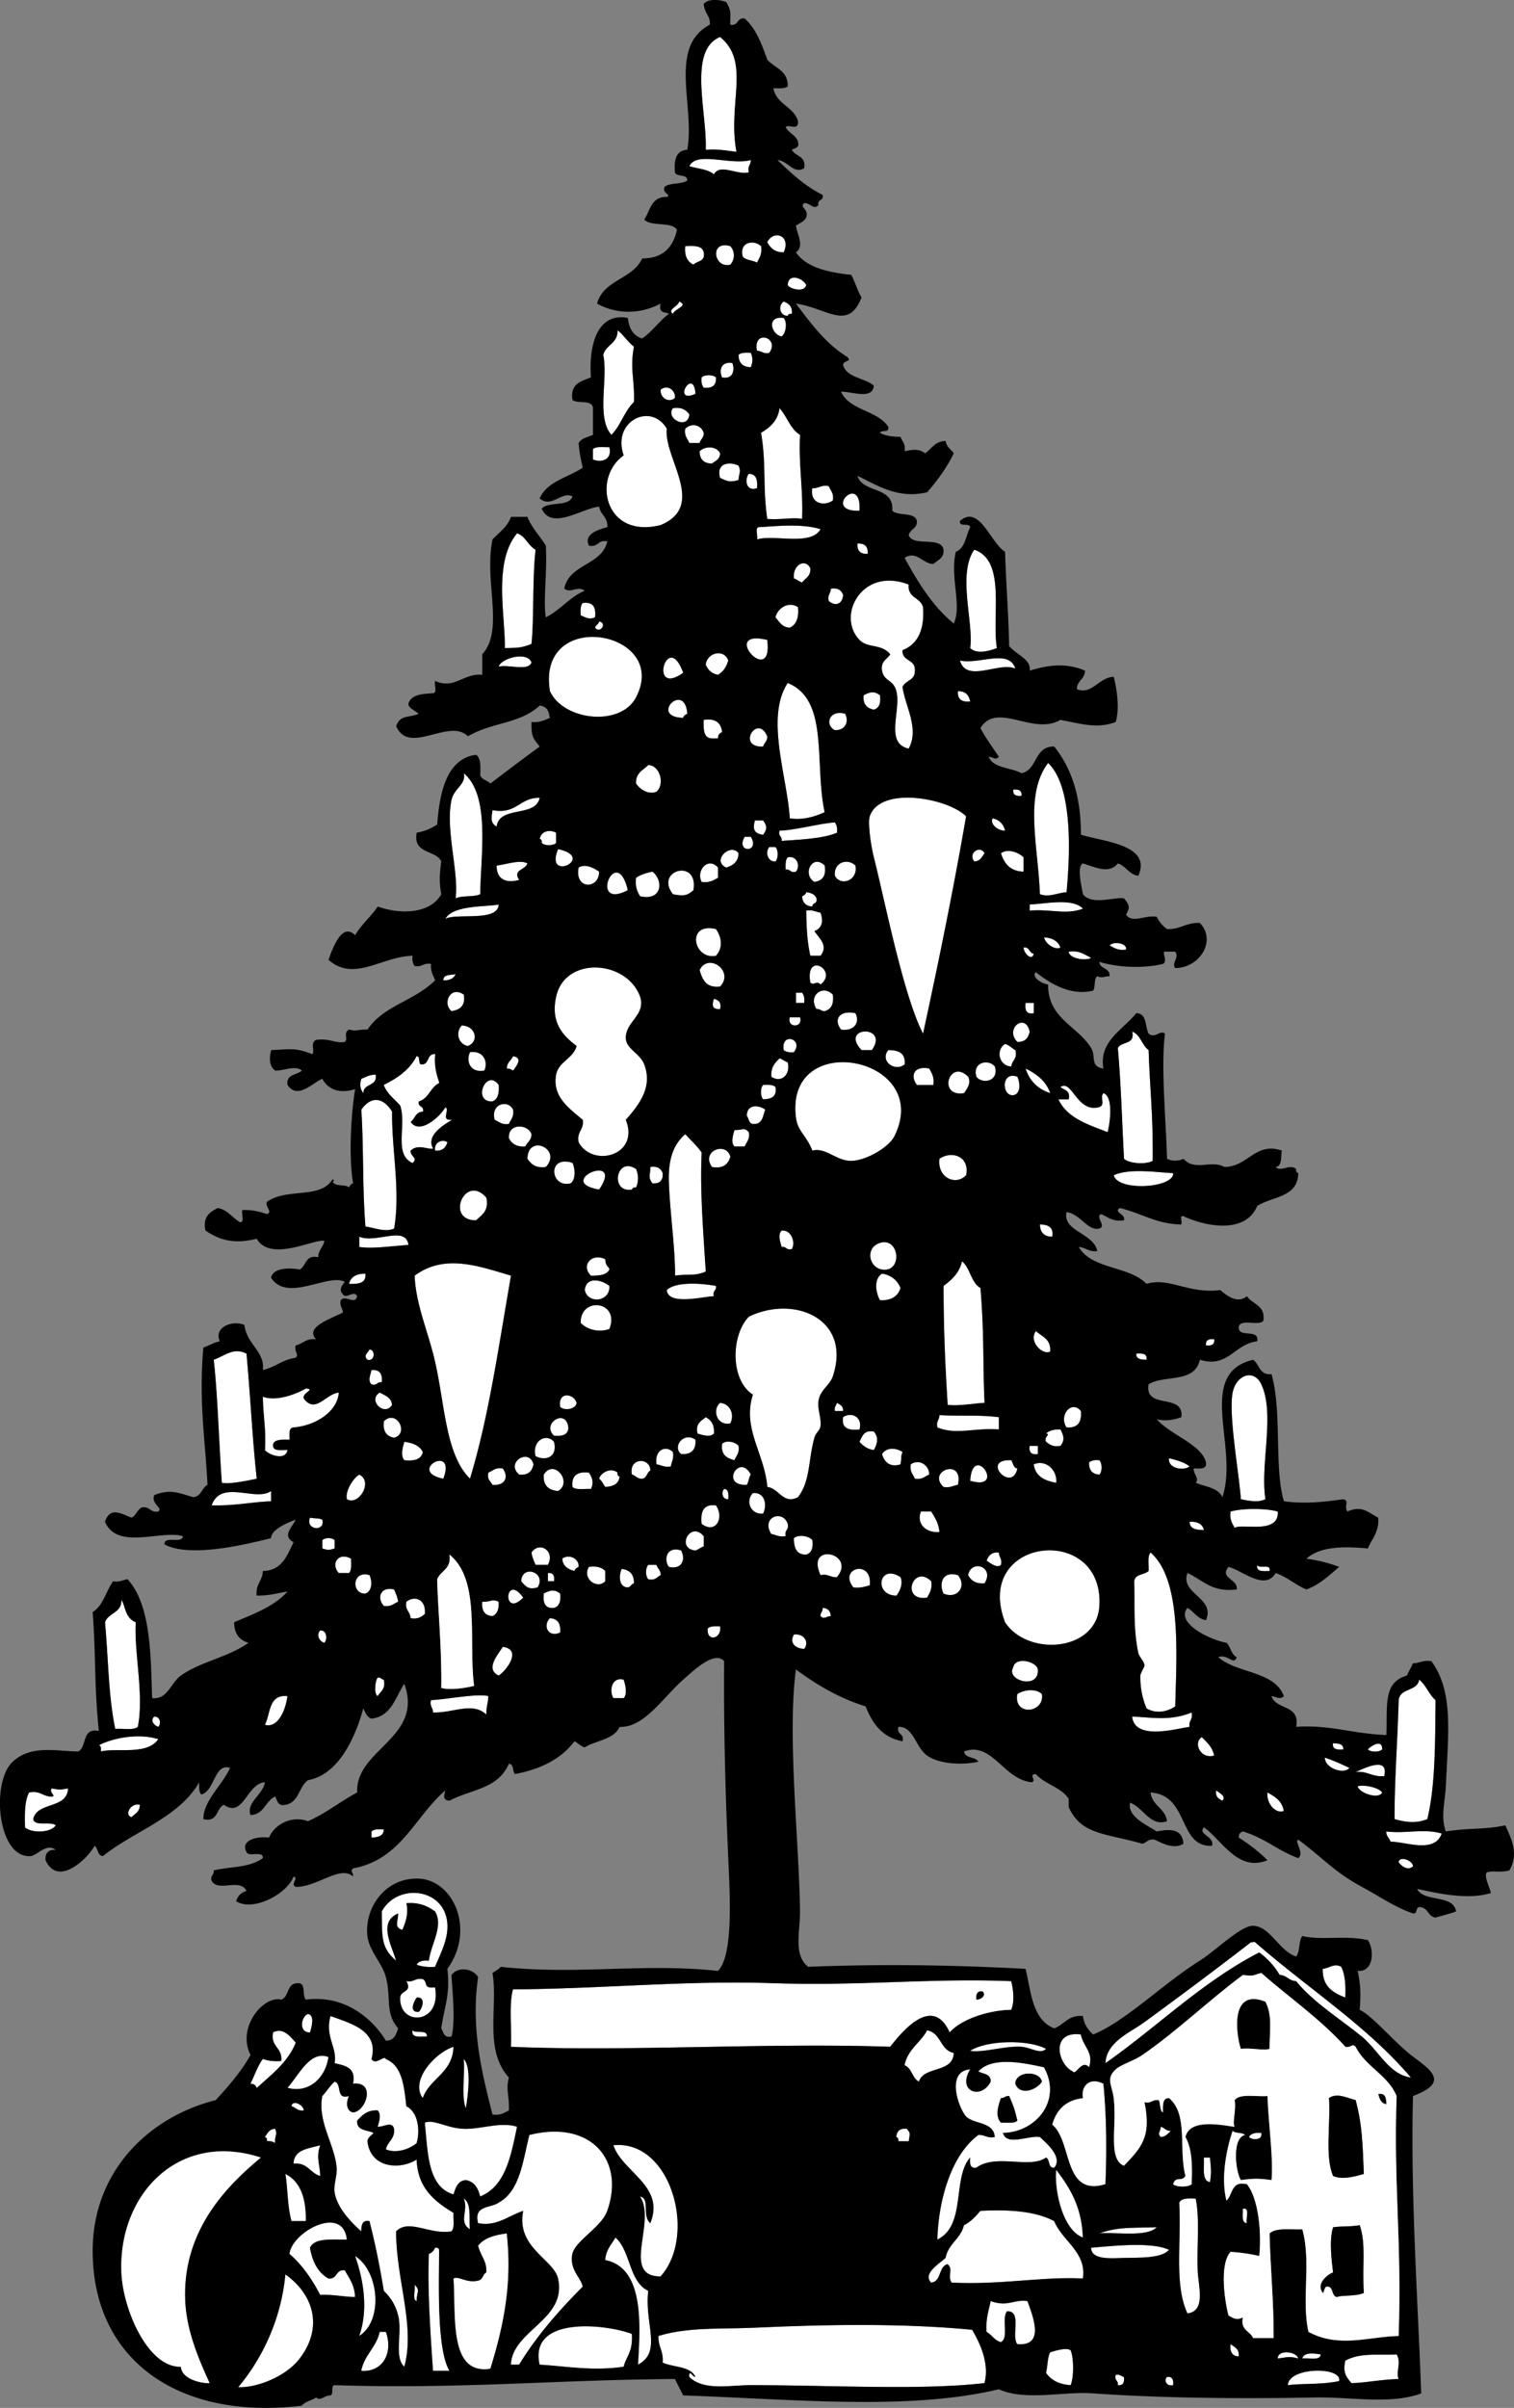 <svg xmlns="http://www.w3.org/2000/svg" overflow="visible" viewBox="0 0 299.706 476.516"><rect x="0" y="0" width="299.706" height="476.516" fill="#808080" stroke="none"/><g clip-rule="evenodd" fill-rule="evenodd"><path fill="#FFF" d="M142.55 7.324c6.12 4.976 1.443 13.151 3.247 22.727-1.93-.235-3.743-.586-6.088-.406.3-7.319-3.58-19.69 2.84-22.321zM148.63 31.674c.009.956-.699 1.195-.406 2.435-2.215.625-5.743-1.834-6.899.406-1.135-1.029-3.216-1.113-4.87-1.623 1.42-3.036 8.17-.114 12.18-1.218zM155.13 49.938c-1.783.024-2.639-.879-3.247-2.029 1.35-2.555 4.78-1.216 3.25 2.029zM150.66 48.72c.236 1.589-.349 2.356-.812 3.247-.869-.483-2.268-.438-2.841-1.218-.7-2.982 2.31-3.322 3.65-2.029zM135.65 48.72c1.706-.083 3.393-.146 3.652 1.218.38 1.868-1.299 1.677-2.029 2.435-1.18-.576-1.81-1.71-1.62-3.653zM144.58 48.72c.931 1.074.931 2.579 0 3.653-3.26.877-4.23-4.898 0-3.653zM159.59 56.431c-.298 1.482-3.199.801-3.652 0 .08-2.523 3.07-1.36 3.65 0zM134.43 59.678c2.008.824-.942 1.456-1.217 2.435-1.22-.863 1.16-1.511 1.22-2.435zM155.13 59.678c1 .353 1.76.946 1.623 2.435-.472-.066-.722.089-.812.406-1.71-.068-1.9-2.102-.81-2.841zM155.13 62.924c.819.938.414 3.113-.406 3.653-2.03-.324-3.12-4.147.41-3.653zM122.25 65.359c1.216.948 2.013 2.316 3.247 3.247-.846 4.494.156 6.286 0 10.958-1.892 1.761-2.617 4.688-4.464 6.494-3.047-3.388-.595-11.264-1.624-15.828.52-2.047 2.9-2.232 2.83-4.871zM152.29 69.824c-1.24.293-1.479-.415-2.436-.406-.85-4.309 4.61-2.66 2.44.406zM148.63 69.824c.423 1.15.423 1.691 0 2.841-1.604-.02-2.415-.832-2.436-2.435.49-.468 1.44-.46 2.44-.406zM144.98 71.853c.468 1.19.271 3.291-2.029 2.841-.67-1.39-.2-3.225 2.03-2.841zM141.73 74.694c.125 1.614-.779 2.197-2.435 2.029-.34-.471-.535-1.088-.406-2.029.55-.579 2.3-.579 2.84 0zM137.68 77.94c-4.82 2.147-.4-5.523 0 0zM133.62 78.752c-1.289 1.085-2.964-.041-2.841-1.624 1.28-1.085 2.96.042 2.84 1.624zM133.21 80.782c1.742-.254 2.614.361 3.247 1.217-.25 3.174-4.81.88-3.25-1.217zM154.32 80.782c1.485 1.626 2.118 4.104 4.059 5.276-.307 5.988.64 10.724.405 16.64-1.796-.358-4.145.204-6.899 0-.951-6.759-.142-10.574-1.218-17.045 1.78-1.064 3.32-2.372 3.66-4.873zM131.99 84.84c-.617 5.898 7.978 15.257-1.217 19.075-11.145 2.794-13.597-9.381-7.305-13.798-2.38-6.784 5.41-10.607 8.53-5.282zM139.3 85.652c.063 1.009-.638 1.256-.812 2.029h-2.029c-.34-.877-1.051-1.384-.812-2.841 1.26-1.21 3.13-.773 3.65.812zM120.63 88.493c.619 2.646-1.738 3.093-3.247 2.435v-2.029c.59-.628 2.08-.358 3.25-.406zM142.55 89.71c-.028 1.19-.928 1.507-1.624 2.029-1.603-.02-2.415-.832-2.435-2.435 1.15-1.116 3.37-1.017 4.05.406zM146.2 92.145c.558 1.284.089 1.356 0 2.841-1.764.54-2.265.228-3.652-.406-.86-2.981 1.87-3.287 3.65-2.435zM148.23 93.769c1.475.013 1.783 1.193 1.623 2.841-2.21.752-2.48-1.784-1.62-2.841zM164.06 96.204c.34.877 1.051 1.384.812 2.841-1.625 1.172-4.614.736-4.059-2.435 1.31.089 1.72-.718 3.25-.406zM170.14 101.07c-7.57.3.49-7.761 0 0zM162.43 104.73c-1.942 3.409-9.202.975-12.581 2.029.233-.713-.49-2.384.406-2.435 2.9-.12 8.27-.81 12.17.41zM102.37 105.54c1.7.6 2.158 2.442 3.652 3.247-.652 5.582-.292 13.926-.812 18.669-2.099.763-2.47.756-5.276.812.126-6.4-2.368-16.99 2.436-22.73zM169.74 107.57c1.445-.093 2.122.583 2.029 2.029-1.45.09-2.13-.59-2.03-2.03zM197.34 128.26c-1.61.602-3.99 1.255-5.276 0 .719-5.072-2.584-14.655.812-19.48 6.34 2.18 3.43 12.92 4.47 19.48zM160.4 112.44c.14 1.628-1.008 1.969-1.624 2.841-.601-.211-1.022-.601-1.623-.812-.33-2.63 2.24-4.07 3.24-2.03zM179.88 115.68c-.254 2.688 2.342 2.528 2.841 4.464.318 4.512-1.048 7.34-4.059 8.523-.146 2.31 2.628 1.701 2.435 4.058.088 1.982-1.913 1.875-2.435 3.247.523 3.809 3.378 8.213 1.218 12.175-4.809-1.045-1.457-7.482-2.436-11.364-.586-2.325-2.445-1.896-2.841-4.059-.307-1.93 1.023-2.224 1.623-3.247-1.797-2.173-4.409-1.118-6.087-2.841-4.61-4.74.5-14.55 9.75-10.95zM164.46 116.5c1.436-.218 2.091.344 2.436 1.217-.104 1.948-1.672 2.3-2.841 1.217-.3-1.25.41-1.49.4-2.44zM115.35 119.34c2.043-.284 2.676.842 2.435 2.841-1.146.476-1.724.081-2.841-.406-.04-1-.05-1.95.41-2.43zM157.97 120.15c.197 2.091-.309 3.479-1.623 4.059-1.575-.049-2.051-1.196-2.841-2.029.34-1.68 2.45-3.31 4.46-2.03zM118.6 122.99c1.695.271.188 2.52-.812 1.218.14-.54.71-.64.81-1.22z"/><path fill="#FFF" d="M108.86 136.79c-2.76-16.788 23.929-11.973 17.045 1.217-3.06 5.87-14.34 4.63-17.04-1.22zM151.88 126.64c1.24 9.8-9.71-2.31 0 0zM144.17 130.7c-.352 1.271-1.005 2.241-2.029 2.841-1.267-.221-2.009-.967-2.435-2.029.31-2.39 3.62-3.16 4.47-.81zM105.21 131.11c-.643 1.792-4.525.344-6.494.812.529-1.72 5.754-3.08 6.494-.81zM135.24 133.14c-7 4.99-3.14-8.74 0 0zM200.99 132.32c-3.145-1.436-9.747 2.938-10.958-1.624 3.63.9 9.73-2.42 10.96 1.62zM155.94 135.16c8.238 3.329 5.225 15.79 7.306 25.568-2.271 1.027-4.481 1.577-6.899 1.217-.51-8.23-4.9-20.01-.41-26.79zM174.2 137.6c.193 1.545-.172 2.534-1.217 2.841-1.353-.271-2.204-1.043-2.029-2.841 1.27-.69 2.15-.88 3.25 0zM189.62 136.79c1.533-.045 2.182.794 2.435 2.029-1.66.16-2.56-.42-2.44-2.03zM136.05 141.25c-.361.18-.726.356-.812.812-6.86-.15.36-7.37.81-.81zM167.3 141.25c.852 1.632-.027 3.313-2.028 3.247-2.08-1.05-1.15-4.12 2.03-3.25zM139.3 142.47c2.395-.365 3.447.612 3.652 2.435-.499.177-.833.52-.812 1.218h-1.217c-1.7-.05-1.66-1.86-1.62-3.65zM151.88 145.72c.062 1.009-.638 1.256-.812 2.029-5.4.21-1.11-6.63.81-2.03zM207.48 150.99c5.062 4.8 4.286 18.688 3.653 25.568-2.091.197-3.374 1.043-5.276.406-.33-9.49-3.16-19.71 1.63-25.98zM128.34 151.4c2.26.049 3.332 3.727 1.623 5.276-1.503.654-3.262-.392-4.058-1.624-.08-2.13 1.42-2.65 2.44-3.66zM91.816 153.02c5.256 4.442 3.358 15.927 3.247 23.945-1.286.608-3.584.204-4.87.812.676-5.15-2.07-13.691-.812-19.48.505-2.32 2.925-3.03 2.435-5.27zM200.58 156.27c1.062-.114 1.746.148 1.624 1.218-1.06.11-1.74-.15-1.62-1.22zM106.83 157.89c-.793 3.941-7.991 1.479-8.523 5.682-1.3-.722-1.024-1.811-.812-3.247 4.835.92 5.315-2.53 9.335-2.43zM191.25 161.54c-2.535 14.646-5.464 28.897-8.522 43.02-3.881-7.497-7.441-25.756-9.74-34.902-.691-2.75-1.199-6.971-.812-8.117 2.03-6.04 15.36-3.65 19.07 0zM196.52 161.95c1.312.312 2.123 1.123 2.435 2.435-1.59.03-3.09-1.48-2.44-2.43zM149.45 162.36h1.623c.793 1.11.793 1.73 0 2.841-1.86-.23-2.09-1.17-1.62-2.84zM165.68 164.79c-2.778 1.26-8.437 1.415-10.958 1.623.166-.978-.741-.882-.405-2.029 2.856-.034 8.35-1.518 10.958-1.623.33.47.53 1.09.4 2.03zM110.08 164.79v2.029c-.542.579-2.299.579-2.841 0 .066-.472-.09-.722-.406-.812.3-1.47 1.84-1.95 3.25-1.22zM147.42 165.6h1.218c1.89 3.22-3.12 3.22-1.22 0zM152.29 167.63h1.218c.579.542.579 2.299 0 2.841-1.53.16-2.1-1.84-1.22-2.84zM110.48 168.04c7.73 1.7-2.82 6.72 0 0zM146.2 168.85c-.042 1.717-1.093 2.425-2.435 2.841-2.99-1.38.88-4.97 2.44-2.84zM194.9 168.85c-.521.696-.839 1.596-2.029 1.624-1.32-1.54 1.07-3.33 2.03-1.62zM202.61 169.66v2.841c-2.619-.086-3.834-1.577-4.464-3.653 1.44-1.05 3.64-.04 4.46.81zM155.94 169.66c1.847-.388 2.556 1.706 1.623 2.841-1.146.335-1.051-.572-2.028-.406-.05-.99-.06-1.95.41-2.43zM104.4 170.88c-.464 1.386-2.958 1.189-1.624 3.247-1.906.583-4.503.402-4.464-2.841 1.744-.17 4.674-1.26 6.084-.41zM163.24 171.28c.353 2.112-.491 3.027-2.029 3.247-2.5-1.51-.39-5.66 2.03-3.25zM169.33 171.28c.591 3.002-2.935 4.198-4.058 2.029-.29-2.63 2.45-3.56 4.06-2.03zM142.14 171.69v2.029c-.89.462-1.658 1.047-3.247.812-1.15-2.21 1.26-5.08 3.25-2.84zM118.6 172.5c.013 3.519-4.904 3.617-4.059-.812 1.16-.73 2.69-.15 4.06.81zM137.27 176.16c-1.233 1.146-2 1.186-4.058.812-3.73-4.78 5.13-7.19 4.06-.81zM124.28 176.16c-7.89 4.15-2.31-9.6 0 0zM129.15 172.5c2.177 1.656 2.023 5.853-2.435 4.87-.585-.903-1.019-1.957-.812-3.653 1.01-.76 2.67-1.11 3.24-1.22zM159.59 176.56c.947.136 1.749.416 2.029 1.218.296 1.107-.807.817-.812 1.624-1.275-.078-1.951-.754-2.029-2.029.36-.18.73-.35.81-.81zM98.715 179c-.116 3.527-8.484 1.626-10.552 2.841 1.466-2.77 8.158-2.34 10.552-2.84zM214.38 179.81c-3.261 1.293-6.521.03-10.552.406v-1.217c3.25-.14 8.43-1.34 10.55.81zM159.59 180.21c1.318-.235 1.889.276 2.841.406.611 1.822.294 3.021-1.217 3.653 1.035 1.505 2.778 2.88 1.217 4.87h-2.028c-.64-2.96-.74-5.48-.81-8.93zM141.73 183.87c1.136 1.624 1.424 3.723 0 5.276-4.5.9-5.98-6.73 0-5.28zM206.67 185.49c1.63.128 2.784.733 3.247 2.029-.97.57-2.96-.65-3.25-2.03zM219.66 187.11c.605-.839 3.511-.562 3.247.812-1.59.24-2.36-.34-3.25-.81zM202.61 187.52c1.274-.192 1.072 1.092 2.029 1.218-.38 1.58-1.97-.09-2.03-1.22zM211.54 188.33c2.209-.315 3.165.624 4.465 1.218-.92.63-4.29.25-4.46-1.22zM142.55 195.23c-2.785.35-3.508-1.362-4.059-3.247 1.7-3.54 6.95.21 4.06 3.25zM162.43 194.82c-.844-.889-1.312.356-2.028-.406-1.07-6.25 5.63-2.32 2.03.41zM123.88 221.61c2.82 7.079-6.523 9.542-9.334 4.464-.437-2.195 1.1-2.417.812-4.464-2.732-2.287-6.072-4.613-5.276-8.929.474-2.568 3.435-3.238 4.059-5.682-2.553-1.943-5.206-4.474-4.059-9.74 1.769-8.122 13.999-7.311 16.64 0 1.14 3.613-2.851 4.901-2.841 8.117.007 2.226 2.792 3.015 3.652 5.276 1.63 4.27-.71 7.65-3.65 10.95zM90.192 192.79c-.369.849-1.198 1.237-2.435 1.218-.013-1.23 1.424-1.01 2.435-1.22zM164.87 196.85c.212 1.835-.322 2.924-1.623 3.247-.729.052-.856-.497-1.624-.406-1.72-2.68 1.25-4.94 3.24-2.84zM91.816 196.85c.346 2.24-.803 2.985-2.436 3.247-1.91-1.59-.14-5.14 2.436-3.25zM157.56 196.45h1.218c.341.471.535 1.088.406 2.029h-1.624c-.01-.68-.01-1.36-.01-2.03zM141.33 197.66c.838.244 1.537.628 1.218 2.029-1.75.15-1.57-1.01-1.22-2.03zM203.02 198.48h1.623v2.029c-1.5.28-1.79-.65-1.62-2.03zM169.33 200.5c.978 1.907-.328 3.634-2.841 3.247-1.55-1.98-.36-3.9 2.84-3.25zM156.34 201.32h2.029c.65 2.15-2.67 2.15-2.03 0zM203.83 204.16c-.253 1.235-.901 2.075-2.435 2.029-2.63-2.62 1.61-5.89 2.43-2.03zM91.41 202.94c2.731.058 3.504 3.146 1.218 4.059-1.891-.32-2.563-2.68-1.218-4.06zM172.58 207.81h-2.029c-4.52-4.77 5.62-5.05 2.03 0zM224.12 204.16c1.677.624 1.901 2.699 3.247 3.652.282 8.327.894 12.458.812 21.916-1.413.799-4.711.533-5.682-.406-.391-7.32-.597-14.825-1.218-21.916.67-1.36 3.47-.59 2.84-3.24zM157.16 208.22c-.941.129-1.559-.065-2.029-.406-.61-3.61 4.03-2.25 2.03.41zM198.96 206.59c.845.238 1.312.853 2.029 1.217.444 1.797-.688 2.019-.812 3.247-2.44-.13-3.15-3.28-1.22-4.47zM175.83 207.81c2.035-.006 3.472.587 3.246 2.841-1.99 1.55-4.97-.69-3.25-2.84zM93.033 208.22c2.608-.38 3.645 1.833 2.841 3.652-2.727.5-3.716-1.76-2.841-3.65zM101.56 209.03c2.032.313.635 1.988 0 2.841-.327-.215-.659-.423-1.218-.406-.02-1.23.86-1.58 1.22-2.43zM154.32 209.43c.601.211 1.022.601 1.623.812.565 2.474-1.334 4.14-3.247 2.841-.14-1.9.74-2.77 1.63-3.65z"/><path fill="#FFF" d="M160.81 227.7c-1.258-3.143-2.893-3.782-3.247-6.494-2.327-17.83 27.321-12.084 19.481 3.653-1.077 2.161-5.498 4.805-8.523 4.87-2.96.06-5.02-2.72-7.71-2.03zM196.93 211.06c.874 2.926-2.448 3.569-3.652 2.029-.88-2.93 2.44-3.57 3.65-2.03zM183.94 211.46c.463.89 1.048 1.658.812 3.247h-3.247c-1.35-1.77-.65-3.87 2.44-3.25zM203.02 211.46c2.176 1.071 4.036 2.457 4.87 4.87-2.44-.81-4.09-2.4-4.87-4.87zM191.65 213.09c.604 1.255-.119 2.235-.812 3.247-5.38.84-2.89-6.98.81-3.25zM74.364 212.68c.39 2.419-2.449 1.609-2.435 3.653-.728-.875-.713-1.864-.406-2.841.902-.31 1.583-.85 2.841-.81zM201.39 213.09c.561 1.239.696 3.389-.812 3.652-2.34.24-2.42-4.9.81-3.65zM97.498 217.96c-4.111.257-1.278-6.669 1.217-3.247.11 1.6-.156 2.82-1.217 3.25zM217.22 219.17c1.921-.302.321-2.013 1.218-2.841 1.981.676 1.308 5.879.812 7.711-3.904-1.507-8.027-2.794-9.74-6.494h2.029c.41-1.762-.896-1.809-1.623-2.435 2.26-1.55 3.18 4.8 7.3 4.05zM151.07 214.71c1.001-.053 1.955-.062 2.436.406.314 1.938-.848 2.399-2.436 2.435-.58-.55-.58-2.31 0-2.85zM78.017 243.12c-1.724.795-3.839-.124-5.682-.406-.611-7.492-.336-15.457-.812-23.133 2.018-2.825 4.369-2.36 6.088.406-.094 7.7 1.688 15.57.406 23.13zM101.56 219.58c.239 1.457-.472 1.963-.812 2.841-1.457.239-1.963-.472-2.841-.812-.849-3.2 2.651-4.08 3.651-2.03zM151.48 219.58c-.447 1.177-.503 2.745-2.029 2.841-1.272.19-1.145-1.021-1.624-1.624.03-2.29 2.25-2.19 3.65-1.22zM105.21 224.45c.018 1.236-.857 1.578-1.217 2.435-1.757.134-2.688-.559-3.247-1.623-.25-3.04 3.77-2.88 4.47-.81zM148.23 224.04c.239 1.457-.472 1.963-.812 2.841h-2.029c-.805-.798-.259-2.318 0-3.247 1.76.03 1.86-.6 2.84.41zM135.65 224.45c1.076 1.224 2.326 2.274 3.247 3.653-.344 7.346.243 14.684.812 23.539-2.213.975-3.706.426-6.087.812.055-5.549-1.05-12.683-1.218-18.669-.12-4.35.87-7.27 3.25-9.33zM88.569 226.07c-.353 1-.946 1.76-2.435 1.624-.325-1.68 1.562-2.37 2.435-1.62zM108.05 230.94c-2.052.293-2.923-.594-3.652-1.624.06-5.01 6.94-1.96 3.65 1.62zM144.58 228.92c-.438 1.457-1.371 2.417-3.653 2.029-2.24-3.22 2.83-5.11 3.65-2.03zM191.25 232.57c-2.041 2.161-5.76.518-5.276-3.247 2.36-1.66 6.03-.54 5.28 3.25zM113.33 230.13c.55 1.229.654 3.346-.406 4.058-4.06.95-4.63-5.72.41-4.06zM118.6 235.41c-9.12-1.55 5.17-7.63 0 0zM125.91 231.35c.5 1.148.5 2.505 0 3.653-.472-.066-.722.089-.812.406-4.44.75-3.16-6.71.81-4.06zM128.75 230.94c1.436-.218 2.091.344 2.435 1.218.093 1.445-.583 2.122-2.029 2.029-.9-1.22-.47-1.42-.4-3.25zM232.24 232.16c.175 2.978-11.04 3.663-11.77.406 3.23-1.47 8.92-.51 11.77-.41zM96.28 237.03c.529 2.693-.957 3.372-2.029 4.464-6.273.06-2.121-9.37 2.029-4.46zM205.86 242.31c1.587.036 2.75.497 2.436 2.435-1.61-.02-2.42-.83-2.44-2.43zM154.72 243.52c1.961-.169 2.791 2.388 2.029 3.653-1.146.335-1.051-.572-2.029-.406-.26-.92-.8-2.44 0-3.24zM80.858 246.37c-4.459.348-7.215.772-9.74.406v-2.029c3.349 1.39 9.147-2.32 9.74 1.62zM174.2 245.96c3.876-1.202 4.535 5.911.406 5.276-2.65-.41-3.39-4.36-.41-5.28zM119.82 249.21c.048 1.524.741 1.373.812 2.029-.522 1.101-2.017 1.229-3.652 1.217-2.04-1.99.1-4.61 2.84-3.25zM101.15 252.45c-2.518 14.365-4.346 27.711-8.117 40.178-5.141-5.092-4.929-15.664-7.305-24.756-1.358-5.197-3.453-10.184-3.652-15.422 5.882-4.36 12.526-1.95 19.074 0zM190.44 249.61c1.648 1.327 1.755 4.198 3.652 5.276.785 9.575.441 15.198.812 22.728-2.093.106-5.056.677-7.305.405-.418-6.794-.814-14.428-.812-23.539 1.63-1.2 3.11-2.56 3.65-4.87zM72.335 252.05c.202 1.96-1.454 2.063-3.247 2.029.33-1.43 1.484-2.04 3.247-2.03zM174.61 252.05c1.852.313 3.02 1.309 3.652 2.841-.507 1.658-1.823 2.506-4.059 2.435-.89-1.59-1.25-4.26.41-5.27zM120.63 254.48c.198 3.178-4.284 3.646-4.87.812.29-2.81 3.43-1.99 4.87-.81zM141.73 254.48c.167.978-.741.882-.406 2.029-2.189.079-9.069 1.92-9.334-1.218 1.71-1.62 6.44-1.41 9.74-.81z"/><path fill="#FFF" d="M120.63 263.01c-2.187.749-4.444.095-5.682-1.218-.12-5.28 7.86-4.36 5.68 1.22zM157.97 296.28c-2.954 1.538-3.712-1.732-6.088-2.029-.486-6.509-5.022-11.587-2.841-18.264-4.491-2.842-4.396-11.695-.812-15.422 8.925-4.355 20.408.383 16.64 11.77-.619 1.871-2.512 2.678-2.841 4.87-.241 1.602.529 3.275.405 4.87-.083 1.084-.901 1.31-1.217 2.436-1.23 4.38-.77 8.53-3.25 11.76zM205.05 263.41c1.195 1.104 3.036 1.563 2.841 4.059-1.45.79-4.32-1.93-2.84-4.06zM240.36 265.04c.122 1.069-.562 1.332-1.624 1.217-.13-1.08.55-1.34 1.62-1.22zM48.796 267.88c.872 9.672 1.108 16.185 2.029 24.756-1.979.424-5.498 1.126-6.899.812-.465-5.464-.857-17.986-1.624-24.352 2.427-.9 3.91-2.5 6.494-1.22zM73.147 267.06c1.208.035 1.086 2.42-.406 2.028-.881-.84.05-1.31.406-2.03zM224.93 267.88c1.162-.08 2.216-.051 2.029 1.217-1.03-.05-2.09-.08-2.03-1.22zM73.553 271.12c1.613-.125 2.197.78 2.029 2.436-.978-.166-.882.741-2.029.406-.805-.77-.198-1.92 0-2.85zM250.5 296.69c-1.433.71-3.34.319-4.87 0-.301-4.832-2.485-16.741-1.623-21.104.695-3.517 4.215-4.764 5.682-1.623 2.75 5.88-.27 15.79.81 22.72zM60.566 274.78c2.027.179-.896.855-.406 2.029 2.32 3.019 4.304-.947 6.899-1.218-.206 3.553-4.257 6.487-8.929 6.899-1.037.045-.805 1.358-.812 2.435-1.381-.027-2.832-.126-3.247.812-.265 1.618 1.543 1.163 2.841 1.218-.37 2.215-3.741.961-4.464 0 .277-3.929-.391-6.914-.406-10.552 2.464.92 6.089-.27 8.524-1.62zM75.176 275.59c1.045.578 2.296.95 2.435 2.435-1.508 2.43-4.912-.98-2.435-2.43zM114.14 277.62c-.128 1.231-2.292 1.646-3.247.812-.5-3.15 2.73-2.68 3.25-.81zM142.55 277.62c1.95.175 2.921 2.238 2.029 4.059-2.71.57-3.64-2.74-2.03-4.06zM165.68 277.62c.594.353 1.286.607 1.218 1.623h-1.623c-.18-.85.27-1.08.4-1.62zM213.98 279.24c.206 2.236-.667 3.392-2.841 3.247-1.63-2.4 1.01-5.52 2.84-3.25zM170.14 282.89c-2.118.224-3.608-.18-3.247-2.435 1.62-1.12 3.95-.06 3.25 2.43zM197.74 280.46v2.435c-4.708-.4-8.447 1.144-12.175-.405-.293-1.24.415-1.479.405-2.436 4.79.24 7.46-.11 11.78.4zM78.017 284.52c-1.503-.256-2.263-1.255-2.029-3.247 2.527-2.47 5.076 2.44 2.029 3.25zM112.51 282.49c-.013 1.475-1.193 1.782-2.841 1.623-2.56-2.34 2.37-5.55 2.84-1.62zM139.7 280.46c1.064.559 1.757 1.489 1.624 3.247-.799.805-2.318.258-3.247 0-.43-2.07.76-2.5 1.63-3.25zM209.92 282.89c.69 1.269.883 2.144 0 3.247-1.481.264-2.162-.273-2.841-.812-.558-.925 1.046-1.525 0-1.623.59-.63 1.58-.86 2.84-.82zM172.98 283.3c.977 1.12.737 2.385 0 3.652-1.322-.166-2.129-.847-2.841-1.623.54-1.09.87-2.38 2.84-2.03zM106.02 288.17c-.763-2.981 2.046-4.676 3.653-2.841.75 2.97-1.58 3.89-3.65 2.84zM137.68 284.92c.119 2.013-.829 2.96-2.841 2.841-1.82-1.49.51-4.48 2.84-2.84zM80.046 285.33c1.674.22 3.033.754 3.652 2.029-.294 1.464-1.703 1.814-3.652 1.623-.799-.85-.31-2.7 0-3.65zM146.2 286.14c.239 1.457-.472 1.964-.812 2.841-1.486-.408-2.724-1.063-2.436-3.247.9-.85 2.71-.31 3.25.41zM203.83 286.14h1.623v1.623c-1.27.19-1.81-.35-1.62-1.62zM133.21 287.36c.235 1.317-.276 1.888-.406 2.841-1.318.235-1.888-.276-2.841-.406-.44-2.72 1.71-3.93 3.25-2.43zM178.67 287.36c-.405.991-.135.864-.406 2.435-1.865.6-3.168-.225-3.652-2.029.89-1.38 2.72-1.3 4.06-.41zM105.61 289.79c-.271 1.353-1.043 2.204-2.841 2.029-2.774-2.38 1.94-5.37 2.84-2.03zM87.757 292.63c-7.391-1.5 2.686-7.14 0 0zM231.43 288.57c1.505.389 3.018.77 4.059 1.623-1.29 1-4.38.34-4.06-1.62zM128.75 291.01c-.715.367-.67 1.494-1.624 1.623-1.009.063-1.256-.637-2.029-.812-.72-3.35 3.58-3.53 3.65-.81zM200.18 288.98c.407.539.384 1.511 1.218 1.623-1.04 4.99-7.43-1.9-1.22-1.62zM217.63 288.98c.579.542.579 2.3 0 2.841-1.385-.103-2.108-.868-2.029-2.435.47-.34 1.09-.53 2.03-.4zM183.94 291.82c-.877.34-1.384 1.051-2.841.812-.34-.877-1.051-1.384-.812-2.841 1.68-1.18 3.69.2 3.65 2.03zM209.1 293.44c-2.292-.414-4.157-1.255-4.465-3.653 2.21-1 4.66.93 4.46 3.65zM192.06 293.04c.5-7.85 7.33 2.16 0 0zM148.63 291.82c-.414.533-.398 1.496-.812 2.029-5.39.21-1.39-6.35.81-2.03zM99.527 290.6c1.188 1.605.565 3.443-2.029 3.247-.36-.722-1.133-1.031-.812-2.435.877-.35 1.384-1.06 2.841-.82zM110.48 295.07c-1.873-.156-2.993-1.065-2.841-3.247 2.03-3.23 5.79 1.5 2.84 3.25zM189.62 293.85c-.953.13-1.523.642-2.841.406-3.41-3.2 4.1-5.84 2.84-.41zM122.25 291.42c-.066.472.09.722.406.812-.17 1.452-1.294 1.952-2.841 2.029-.406-.541-.669-1.226-1.217-1.624.34-1.23 2.29-2.29 3.65-1.22zM116.57 291.42c.665.982 1.034 1.971.406 3.246-1.27-.083-2.979.274-3.652-.405-.25-2.28.97-3.09 3.24-2.84zM71.118 291.82c2.825 1.391-.133 6.259-2.435 4.87-.406-1.37 1.025-4 2.435-4.87zM143.36 294.66c.888.06.871 1.022.812 2.029-1.21.09-1.43-1.45-.81-2.03zM53.667 295.07v2.029c-3.899.135-6.92.909-11.77.812 1.846-5.25 8.702-.65 11.77-2.84zM149.04 295.47c2.321-.195 2.903 2.256 2.029 4.059-2.33.29-3.64-2.35-2.03-4.06zM141.73 297.91c1.734 2.535-.124 5.746-2.841 3.652-.25-2.42.37-3.96 2.84-3.65zM252.94 299.13c.321 4.67-7.325 2.242-8.523 3.246-.462-.89-1.047-1.658-.812-3.246 2.24-.67 7.07-.67 9.33 0zM182.32 299.13h2.029c.707 1.187 1.479 2.309 1.623 4.059-2.8.23-4.62-1.78-3.65-4.06zM155.94 301.56c.295 1.241-.7 1.194-.405 2.436-1.318.235-1.889-.276-2.842-.406-2.12-3.31 2.22-4.96 3.24-2.03zM61.377 300.34c1.57.271 1.444.002 2.435.406.623 2.45-3.427 2.07-2.435-.41zM235.48 301.16c1.575-.088 2.546.43 2.841 1.623-1.49.01-2.79-.18-2.84-1.62zM139.3 304v2.029c-.601.211-1.023.601-1.623.812-3.97-.35-1.02-5.97 1.62-2.84zM160.81 304.81c.192 1.545-.172 2.533-1.218 2.841-1.943.05-2.435-1.353-2.435-3.247.94-.82 3.11-.41 3.65.41zM66.248 304.81v1.623c-1.188.365-1.247.365-2.435 0v-1.623c.519-.56 1.916-.56 2.435 0zM108.46 309.68h-2.435c-.324-.759-.678-1.486-.812-2.436 1.54-2.3 4.76-.33 3.25 2.44zM198.96 321.04c-6.449-16.907 19.629-19.713 18.669-3.246-.53 9.11-14.2 10.08-18.67 3.25zM134.84 306.84c.939 1.788.174 3.828-2.435 3.247-1.13-1.64-.28-4.18 2.44-3.25zM165.68 312.11c-1.307.09-1.717-.718-3.247-.405-3.05-6.64 7.2-4.35 3.25.41zM197.74 307.24c-.009.956.699 1.195.406 2.436-.784.735-2.058-.328-2.841-.812.35-1 .94-1.76 2.43-1.63zM227.77 307.24c6.149 5.384 5.134 19.981 4.87 30.438-1.587 1.1-3.813 1.515-5.683.406-.773-1.857-1.286-4.121-1.217-6.494.015-.513.838-1.73.812-2.028-.074-.824-1.062-1.72-1.218-2.436-1.05-4.831-.663-10.153-.812-14.204.161-1.463 2.008-1.239 2.841-2.029.09-1.28-.27-2.98.41-3.66zM69.494 308.46c-.004 1.078.153 2.318-.406 2.841h-2.029c-1.667-1.86-.034-4.23 2.435-2.84zM114.54 310.08c-.361.18-.726.355-.812.812-1.298-.325-2.302-.945-2.435-2.436 1.27-.97 3.38-.07 3.24 1.63zM128.34 309.68h1.623c.174.772.875 1.02.812 2.029-.722.36-1.032 1.133-2.435.812-.58-.54-.58-2.3 0-2.84zM194.9 313.33c-1.757.134-2.688-.559-3.246-1.623.61-3.21 5.31-1.67 3.25 1.62zM248.88 309.68c.294.923 2.809-.374 2.435 1.218-1.24.01-2.68.23-2.44-1.22zM116.57 310.08c1.549-.197 2.59.114 3.247.812v2.029c-1.55 1.68-4.65-.46-3.25-2.84zM172.17 313.74c-.972.245-1.852.583-3.246.405-3.07-3.89 3.86-5.62 3.25-.4zM123.07 310.49c1.571.188 2.467 1.051 2.435 2.841-.533.144-.638.715-1.217.812-1.81-.03-1.81-2.33-1.21-3.65zM106.43 314.14c-1.713.506-2.317-.067-3.247-1.217.12-3.4 5.09-1.78 3.25 1.22zM108.46 311.3c1.069-.122 1.332.562 1.218 1.624h-1.218v-1.62zM178.26 312.11c.521 1.199-.024 2.668-.812 3.653-4.58.01-3.49-6.47.81-3.65zM73.147 311.71c.606 1.285.503 3.195-.812 3.652-2.822.15-2.684-4.7.812-3.65zM189.62 311.71c1.848 2.128-.04 4.856-2.841 3.652-.92-1.94-.26-4.53 2.84-3.65zM184.35 312.92c.235 1.588-.35 2.356-.812 3.246-5.36.78-2.8-6.76.81-3.25zM78.017 314.55c.324.759.678 1.486.812 2.435-.877.341-1.384 1.051-2.841.812-1.359-1.39-.829-3.89 2.029-3.24zM103.58 316.17c-4.211 4.25-3.663-5.11 0 0zM110.89 315.36c.193 1.546-.172 2.533-1.217 2.841-1.802.18-2.209-1.037-2.029-2.841 1.27-.69 2.15-.88 3.25 0zM84.104 319.42c-.679.538-1.36 1.075-2.841.812-.023-1.33-1.154-1.552-.812-3.247 1.773-1.34 3.932-.38 3.653 2.44zM24.04 316.58c.84 1.352.683 3.578 2.841 4.464-.335 6.172 1.673 14.399.406 20.698-.872.752-2.973.274-4.464.406-1.368-6.558-1.327-13.281-2.029-21.104.647-1.93 3.346-1.8 3.246-4.47zM98.715 316.98c.091 1.444-.273 2.433-1.217 2.842-1.531-.093-2.19-1.058-2.029-2.842 1.695.09 1.916-.66 3.246 0zM162.84 318.2c1.033.05 1.574.591 1.623 1.624-1.009.044-1.256.76-2.029 0-.05-.72.5-.85.41-1.62zM108.86 320.23c1.53.093 2.189 1.058 2.029 2.841-2.29 1.08-3.53-1.27-2.03-2.84zM142.55 321.85c.403 2.519-2.752 3.168-2.435.406.47-.47 1.43-.46 2.43-.41zM63.407 322.66c1.3-.114 1.476 1.777.812 2.435-.963-.22-1.685-1.57-.812-2.44zM157.16 323.48c1.854-.289 3.17 1.403 2.029 2.841-1.76-.1-2.97-1.19-2.03-2.84zM98.715 331.59c-2.789-1.326.005-4.283.812-5.682 3.943.5.693 4.73-.812 5.68zM205.45 330.38c.331 4.097-6.421 2.187-4.87-.406.41-2.21 4.64-1.18 4.87.41zM74.77 332c.656-.114.699.384 1.218.406.414 1.901-.668 2.308-1.218 3.246-.815-.46-.465-3.15 0-3.66zM123.47 332.4c.31.957.8 2.805 0 3.652h-2.029c-.88-1.38-.39-4.27 2.03-3.65zM280.94 332.4c1.374 1.061 1.936 2.935 3.247 4.059-.086 8.714-.035 16.855-1.624 23.538-2.175.872-4.119.666-6.493 0-.019-7.882.591-15.316.812-23.538.23-2.47 3.71-1.69 4.05-4.06zM206.26 335.25c.574 3.817-5.676 4.428-4.87 0 1.29-.87 3.69-1.15 4.87 0zM96.686 335.65c-.129 1.952-.343 1.467-.406 3.653-2.782-2.574-6.519-.28-10.552-.406.009-.956-.699-1.195-.406-2.435 3.04-.13 8.985-1.35 11.364-.81zM56.913 335.65c-.368 2.808-1.886 6.414-4.464 5.683 1.143-2.23.701-6.06 4.464-5.68zM235.89 338.9c.326 1.408-.604 1.56-.405 2.841-2.704.372-10.837 2.758-11.364-2.029 3.99.14 7.45.93 11.77-.81zM30.533 339.71c1.207-.086 1.431 1.447.812 2.029-.825-.3-1.657-1.22-.812-2.03zM31.345 344.18c-2.18 3.25-8.272 1.658-11.363 2.435.035-.576.067-1.149-.406-1.218 2.803-1.48 7.896-2.44 11.769-1.22zM237.92 343.77c1.006 1.023 2.103 1.956 2.436 3.652-2.69.77-4.21-2.5-2.44-3.65zM263.89 344.99c1.035.047 2.088.076 2.028 1.218-1.16.07-2.21.04-2.03-1.22zM273.63 346.2c-.542.578-2.3.578-2.841 0 .59-.67 2.89-2.17 2.84 0zM262.27 347.83c1.738.562 3.301 1.299 4.87 2.029-1.06 1.34-4.82.13-4.87-2.03zM274.04 351.48c-2.396.231-3.285-1.043-5.682-.812 1.47-.59 6.62-3.31 5.68.81zM273.63 354.73c-.631 1.4-4.47.187-4.87-1.218 1-.38 4.07.12 4.87 1.22zM10.241 353.92c1.615.296 1.631.296 3.247 0-.164 4.165-6.104 2.554-6.899 6.087.353 1.542 3.439.35 4.464 1.218-.924 1.501-4.779 1.604-6.088.406-.058-2.629-.093-5.234.812-6.899 2.202-.443 2.698.818 4.464.812 1.046-.11-.557-.71 0-1.63zM240.76 354.32c.684.504 2.073 1.181 1.218 2.029-.71-.37-1.41-.75-1.22-2.03zM250.91 354.73c1.5.8 2.913 1.687 3.247 3.652-1.49.63-3.46-1.29-3.25-3.65zM27.692 357.16c.02 1.373-.945 1.761-1.624 2.436-1.519-.38-.178-2.91 1.624-2.44zM75.988 362.03c-.015 1.339-1.154 1.552-2.435 1.624v-1.218c.479-.46 1.434-.45 2.435-.4zM285.4 362.84c-1.391 4.052-7.18 1.586-10.146 1.624-.174-.773-.874-1.02-.812-2.029 3.81.5 7.44-.62 10.96.41zM279.72 369.34c-1.021.974-2.318-.066-2.841-.812.12-1.31 2.8-.41 2.84.81zM86.134 389.22c-1.478.126-2.641-.064-3.652-.405.373-.709 1.269-.896 2.435-.812.384-3.27 2.946-6.821 1.217-9.74-1.428-1.007-3.036-1.835-5.682-1.624.376 1.397.147 3.297-.812 5.276-1.663-.56-.844-1.489-.812-3.247-3.971 1.676-1.358 6.12-.406 9.335-3.137-2.624-2.735-4.971-2.841-9.74 3.142-5.72 12.525-4.643 12.987 2.435.196 2.96-1.247 5.66-2.434 8.5zM279.32 411.14c-4.321-.566-6.436-5.414-9.74-8.117-4.45-3.639-9.497-6.689-12.987-10.957-1.432-.057-1.814-1.162-3.247-1.218a14.914 14.914 0 00-4.058-4.465c-11.49 5.962-20.178 14.726-30.438 21.916.185-4.22 4.912-6.07 7.711-8.117 6.867-5.023 14.071-10.373 21.104-15.828.181.104.659-.134.812 0 10.3 9.03 22.15 16.53 30.86 26.79zM265.52 389.22c.774 1.525.919 3.681.812 6.088-2.434-.948-4.568-2.195-4.464-5.682 1.49-.21 2.24-1.16 3.65-.41zM200.18 392.06c.298 1.048.812 3.893 0 5.682-4.048.059-9.609 1.622-12.176 4.464-3.387-7.506-9.367-.229-11.77 2.841-24.389-.84-52.42.997-75.081 0 .197-3.726-.439-8.286.406-11.363 17.456-.09 34.429-1.822 51.542-1.218 16.99.61 31.02-1.03 47.08-.4zm-6.9 3.66c1.093-.027 1.95-.928 1.218-1.624-1.08-.13-1.34.56-1.22 1.62zM83.699 391.66c1.125.601-.094 1.93 2.435 1.623 1.335 7.383-7.127 7.788-6.899 2.029.059-1.497 2.463-.978 1.218-3.246 1.504.29 1.741-.69 3.246-.4zm-.812 6.49c.688-.555 1.518-3.056-.406-2.841-.511.73-1.643 2.93.406 2.84z"/><path d="M194.5 394.09c.732.696-.125 1.597-1.218 1.624-.12-1.05.14-1.74 1.22-1.62zM82.481 395.31c1.923-.215 1.094 2.286.406 2.841-2.049.09-.917-2.11-.406-2.84zM250.5 396.12c1.424 2.782.826 5.699.812 9.335-1.271.422-3.405-.25-5.682 0-1.01-3.06-2.12-12.13 4.87-9.34z"/><path fill="#FFF" d="M60.972 398.56c1.455.249.675 2.731.406 3.652-2.269.08-1.814-3.13-.406-3.65zM65.436 398.96c3.961 1.447 9.655 2.878 8.117 8.522.878 1.339 2.524-.899 2.841 0 3.207 1.258 3.621 5.308 4.059 9.334 2.164 1.016 2.841 4.522 2.029 7.306-1.331 1.114-3.964 2.134-6.088 1.217.33-1.564 1.812-1.976 1.624-4.058-.382-1.586-2.047-.346-3.247-.406.259-.929.805-2.448 0-3.247-2.12-.091-3.068.99-4.058 2.029-.14 2.034 1.972 1.815 3.247 2.436-.405.542-1.097.797-1.217 1.623.637 5.474 6.55 5.683 9.74 3.652.229 5.724 3.619 8.286 7.305 10.553-.083 1.27.273 2.979-.406 3.652-4.384.713-8.406-2.565-10.958 0 0 9.547 3.841 18.76 1.624 26.785-2.099-1.91-.347-6.653-1.218-10.146-.572-2.296-1.646-3.671-2.841-4.87-.771-4.775-1.708-9.385-2.841-13.799-1.477-.259-1.595.84-1.624 2.029-1.975-1.785-4.779-4.599-5.276-7.711-.236-1.482.529-3.274.406-4.87-.355-4.587-3.835-9.106-2.841-14.205.868-.891 1.5-2.017 2.435-2.841 1.533.361.135 3.652 2.841 2.841-.569 1.221-.592 2.947.812 3.247 2.592-.186 4.56-6.203 0-5.682.646-3.216-1.566-3.574-3.652-4.059.574-3.06-1.966-5.25-.813-9.31zM81.669 401.8c.677.675 2.963-.258 2.841 1.217-1.298-.05-3.105.4-2.841-1.22zM188.81 406.27c-.128 4.065-5.872 2.515-6.899 5.682-1.348-.681-1.372-2.686-2.841-3.246.621-3.167 3.153-4.424 4.465-6.899 2.79.45 2.55 3.94 5.27 4.47zM213.98 402.62c.512 2.529 2.604 3.532 1.623 6.493-1.459-1.684-2.595 1.766-3.247.812-3.05-1.49-4.37-8.09 1.63-7.3zM207.08 405.46c-1.089 1.174-3.013-.283-4.87-.406-3.311-.218-7.284 1.194-10.146.812 3.17-2.1 11.42-2.31 15.02-.4zM89.787 405.05c-.191 5.221-4.657 6.166-6.088 10.146-2.56-3.45 2.416-8.97 6.088-10.15z"/><path fill="#FFF" d="M65.03 407.08c-.536 3.964-3.76 7.285-8.117 6.088 2.26-2.47 4.457-7.5 8.117-6.09zM91.816 407.49c1.608 1.567.803 7.497.406 9.74-.943-2.44-.139-6.63-.406-9.74zM206.67 409.11c3.652 6.527-1.515 12.864-8.117 12.987.709 2.675 5.07.448 7.306.812 1.483 1.338 4.576 4.078 2.841 6.088-1.279.062-.789-1.646-1.623-2.029-3.124 2.319-10.003-.848-13.799 2.029-1.269.186-1.298-.867-1.218-2.029-3.587 4.065-.716 13.434-6.493 16.233.208-7.809 2.741-16.712 8.116-20.698 1.308-.089 1.718.718 3.247.406-.193-3.054-4.025-2.468-5.682-4.059-1.634-1.924-3.954-8.982.812-9.334-2.656 4.458 2.26 6.061 4.059 2.435.097-1.585-1.508-1.469-2.436-2.029 2.8-3.05 9.05-1.67 12.98-.82zm-5.68 3.25c.901 2.457 4.209 1.263 5.276-.406-.49-2.24-5.23-2.14-5.28.41zm-2.84 2.84c-.582 1.57-1.186 3.652 0 4.87 1.169-.049 2.656.222 3.247-.406-.591-2.477-.804-2.958-1.624-4.87-.78-.09-.9.46-1.63.41z"/><path d="M206.26 411.95c-1.067 1.669-4.375 2.863-5.276.406.06-2.55 4.8-2.65 5.28-.41z"/><path fill="#FFF" d="M218.44 412.36c.698 7.109.626 14.255.406 19.886-8.48 2.606-6.54-8.569-10.552-11.77.818-2.969 2.698-4.877 6.087-5.275-.49-2.11 1.14-4.34 4.05-2.84z"/><path d="M272.82 414.39c1.477-.259 1.595.84 1.624 2.029-1.07-.15-1.36-1.07-1.62-2.03zM199.77 414.79c.82 1.912 1.033 2.394 1.624 4.87-.591.628-2.078.357-3.247.406-1.186-1.218-.582-3.3 0-4.87.74.05.86-.5 1.63-.41z"/><path fill="#FFF" d="M60.16 417.63c-1.276.195-1.586-.578-2.435-.812.17-1.38 2.358-.3 2.435.81zM102.37 420.88c-1.221 5.813-2.286 11.783-7.305 13.799-.392-1.638-1.126-2.933-2.841-3.247-1.608.15-2.002 1.516-2.435 2.841-5.116-1.513-5.071-8.187-5.682-14.204 1.79-.745 4.344 1.11 7.711 1.218 3.431.11 7.251-1.46 10.552-.41zM229.8 420.88c.773.174 1.021.874 2.029.812-.608.474-.992 1.172-2.029 1.218-.76-.77-.04-1.02 0-2.03zM54.478 421.28c.533 1.259-.11 1.158 0 2.841-.361-.315-.917-.437-1.624-.406.066-.472-.089-.722-.406-.812.523-.69.84-1.59 2.03-1.62z"/><path fill="#FFF" d="M115.35 452.54c-4.661 4.673-9.033 9.635-12.581 15.422h-1.624c.284-6.84 11.16-8.876 9.334-17.046-.853-3.816-8.351-6.119-6.899-13.393-3.277 1.145-5.236 3.105-8.928 2.436-.925-3.631 2.499-2.913 4.058-4.059 4.224-2.271 4.79-8.198 6.088-13.394 12.217-3.068 18.975 5.021 15.422 15.017-1.17 3.293-6.344 5.913-6.899 8.522-.66 3.13 1.83 4.78 2.03 6.49zM249.69 422.1c.348 1.534-1.816 1.437-2.435.812.37-.71 1.26-.9 2.43-.81zM130.78 450.51c-7.938-.036-.738-10.797-4.059-15.828 2.084.433.311 3.796 2.029 5.276 3.009-7.358-5.559-10.119-7.305-15.423 11.46-1.17 16.64 17.86 9.34 25.97zM63.407 424.53c-.876 2.52-.019 3.857 0 6.088-2.024-.546-2.433-2.708-5.276-2.435.097-2.88 2.996-2.95 5.276-3.65zM238.33 426.97h1.218c.229 2.284.296 3.111 0 4.87-1.73-.31-1.08-2.99-1.22-4.87zM209.1 429.4c2.709 3.514 5.076 7.37 5.275 13.394-4.19-1.56-5.71-9.87-5.28-13.39zM56.507 430.21c2.979 1.485 4.14 4.788 4.059 9.334h-2.841c-.848-2.96-.769-7.04-1.218-9.33zM91.816 435.08c1.544.891 1.054 3.816 1.217 6.088-2.354-1.58-.187-3.57-1.217-6.09zM236.7 435.08c.846 3.764.223 9.456.406 14.205.124 3.202 1.677 8.078-2.029 8.522-2.64-5.656-1.193-13.617-1.623-21.915.41-.92 1.86-.82 3.24-.8zM246.04 437.11c1.543-.325.516 1.919.812 2.842-1.16-.05-.74-1.69-.81-2.84zM214.38 450.91c-8.081-.417-16.005 1.279-25.974.812-.938-1.387.429-2.568-.812-3.652-1.839.461-1.157 3.442-3.247 3.652-1.739-1.737 1.519-3.688 2.841-4.87.543-2.839 2.987-3.776 3.652-6.493 1.356-.673 2.31-1.749 3.247-2.841 5.856-.31 10.999.094 14.61 2.029 1.65 3.96 6.49 6.22 5.68 11.36zM68.683 443.2c-2.907.069-6.37-.417-7.305 1.624.484 2.762 1.58 4.913 3.652 6.087 1.828.205 1.381-1.865 3.247-1.623.869 1.566 1.952 2.918 2.029 5.276-1.789.046-4.333-.538-6.899-.406-1.626-3.108-3.543-5.927-6.088-8.117.425-4.32 10.632-9.88 11.364-2.84zM228.99 440.77c-1.9 2.03-8.334.9-11.363 1.217 3.72-1.37 6.8-1.06 11.36-1.22z"/><path fill="#FFF" d="M100.34 441.98c1.039 9.416-.355 17.446-3.247 26.786-8.191 1.287-6.834-10.109-7.305-17.857.997-.6 2.608.992 4.87.406.953-.13.908-1.256 1.623-1.623.131-2.285-.997-2.944-1.623-5.276 1.164-1.54 3.284-2.13 5.682-2.44zM121.85 442.8c3.039 2.643 2.639 8.725 6.494 10.552-.777 6.581 2.818 12.07-2.029 14.61.434-7.509 1.349-19.177-6.494-20.698.13-2.03 1.25-3.08 2.03-4.46zM231.43 445.23c-1.476 1.785-6.2 1.526-9.335 1.623-2.43.076-6.037.325-6.087-2.028 4.19-.34 11.91-1.23 15.42.41zM86.134 444.82c.472-.066.722.089.812.405-.033 6.933-.487 19.592 2.029 23.945h-3.247c-.549-7.858-1.122-16.743-.812-23.134.585-.22.991-.62 1.218-1.21zM70.306 446.45c4.738 2.957 5.652 12.782.812 15.828 1.852-5.16.855-11.14-.812-15.83zM56.507 450.1c5.394 3.806 7.671 10.284 2.841 16.64-2.767 3.641-8.571 5.826-12.175 5.682 4.872-5.81 8.527-13.62 9.334-22.32zM82.076 452.13c1.212 1.194.427 1.381.406 3.247-.916-.31-.159-2.28-.406-3.25zM201.39 463.9c-1.247-1.595.996-6.679-2.029-6.493-1.131 1.305.432 5.303-1.218 6.087-1.303-.32-1.773-1.473-2.841-2.028-.203-2.754.622-4.841.812-6.088 3.505 1.22 4.494-.389 7.305 0 .96 2.78 3.64 9.01-2.03 8.52zM192.46 461.06c1.539 2.629 3.453 6.677 2.435 10.552-12.545 1.449-30.331.406-46.266.406-4.229 0-9.272 1.172-12.176-1.624-.069-1.711.624.008 1.218 0-.947-2.164-4.359-1.863-6.494-2.841.239-2.268-.93-3.128-.812-5.275 5.901-1.792 12.301-1.327 18.668-1.624 15.25-.72 29.98-.9 43.42.4z"/><path fill="#FFF" d="M125.1 461.87c.241 3.623-1.113 4.405-1.623 6.493-6.171.92-11.384-.112-16.64-.405-2.18-9.62 12.83-8.11 18.26-6.09zM75.176 461.46h1.217c1.501 4.13-.572 8.042-4.87 7.711.617-3.17 2.977-4.59 3.653-7.71zM243.6 463.9c.767.587 1.8.906 1.624 2.435-1.3-.06-1.78-.93-1.62-2.44zM211.95 465.12c.653 1.499.653 5.4 0 6.899-2.284-.151-3.877-.994-4.87-2.436.332-1.291.259-2.987.812-4.059 1.1-.35 3.25-1 4.06-.4zM257 466.74c-1.837-.495-1.982-.247-4.059 0 .02-1.87 3.8-1.37 4.06 0zM261.46 465.93c-.143 1.346-2.339.637-3.652.812.33-1.44 2.87-.91 3.65-.81zM276.48 465.93c1.016 1.596-.197 3.39.405 4.87-3.76.104-6.488.753-9.334.812-1.185-1.341-1.724-2.265-1.218-4.464 3.01-1.6 6.32-1.03 10.15-1.22zM265.11 471.2c-3.464.738-7.224.435-10.146.812.1-3.6 10.81-3.74 10.15-.81zM220.88 469.99c.848-.172 1.074.278 1.623.405.114 1.062-.148 1.746-1.218 1.624.17-.98-.74-.89-.4-2.03zM231.02 470.39c1.069-.122 1.332.562 1.218 1.624-1.43.31-1.82-1.06-1.22-1.62z"/><path d="M65.842 233.78c.338 1.149 2.493.483 3.247 1.218.18-.361.356-.726.812-.812-.988-5.717-.279-14.665.406-18.668-3.08 1.023-5.428.044-6.494-2.029-1.936.777-4.898 4.182-6.899 1.217-.31-2.204 1.88-1.908 2.841-2.841-1.305-1.146-3.682.088-5.276 0-1.375-1.028-1.095-2.787-.812-4.059 3.791-.142 4.794-.537 8.117.812.682-.579-.517-2.202.812-2.841 2.892-.323 3.823.791 5.682.406.708-.611-.416-1.751.812-2.435 1.659.398 1.64-.045 3.653 0 3.28-4.829 9.048-5.503 13.393-9.74-.361-.992-.946-1.76-.812-3.247-1.505-.287-1.742.693-3.247.406-.341-.471-.536-1.088-.406-2.029-6.187.172-11.562 5.264-16.64.812.929-2.639 2.719-7.423 5.276-4.87 1.224-2.158 3.113-3.651 4.464-5.682 4.56 1.639 10.439 1.429 12.582-2.435-.471-2.574-.296-4.301 0-6.494-1.145-2.373-5.655-1.379-4.87-5.682 1.625-.269 2.924-.864 4.058-1.624.446-5.368 1.445-12.974 7.711-13.799.952.671.879 2.368.812 4.059.32.897 1.419 1.016 2.029 1.623a565.35 565.35 0 019.74-7.305c-1.334-1.709-1.664-1.901-1.624-4.87 1.663.174 2.6-.376 3.653-.812-.269-.939-.216-2.168-2.029-2.435-3.883 3.641-9.394 3.259-14.205 6.088-3.692-3.72-11.727 3.874-14.205-2.029.885-2.314 2.368-1.546 4.464-2.435-.956-.749-2.158-1.248-2.029-2.029.565-1.985 3.538-1.923 4.87-2.029.896-.051.172-1.722.406-2.435 3.853 1.743 5.576-1.574 9.334-1.217v-4.059c4.417-4.841.294-14.406 2.029-22.728 1.315-1.39 2.948-2.463 3.652-4.464h3.247c.893 2.219 2.462 3.76 3.652 5.682.303 5.316-.555 10.952 0 14.205 2.889-1.44 4.668-3.99 7.711-5.276-1.474-1.033-2.806.607-4.058-.406.996-4.957 7.37-4.535 8.522-9.334-1.94-.453-1.712 1.264-3.652.812-1.045-2.252 1.74-3.12 3.652-3.653.116-2.01-1.366-2.421-1.623-4.058-3.429.339-9.424 4.794-11.364.406 1.314-1.527 5.415-.267 6.088-2.435-2.204-1.065-4.147 2.412-6.494.406 1.466-3.404 5.627-4.113 8.522-6.087-.343-1.551-.685-3.104-.812-4.871.522-.966 1.819-1.157 2.841-1.623v-5.276c-.105-1.789-3.003-.785-4.058-1.624-.513-3.218 1.715-3.696 3.652-4.464-.471-6.614 1.368-12.896 7.305-11.77.243 2.057 1.051 3.548 2.841 4.059 2.017-1.365 3.35-3.415 5.276-4.87-.232-.416-2.172.167-1.623-2.029-4.394 2.342-9.185 1.942-12.581 0 1.241-4.71 7.084-4.82 8.928-8.929 4.189-.005 6.124-2.263 6.899-5.682-1.132-1.709-5.153-.529-6.494-2.029 1.212-1.765 1.387-4.565 4.464-4.464 1.104-.371-1.081-.754-.406-2.029 1.072-.822 3.359-.429 4.464-1.217.051-1.404-2.113-.593-2.435-1.624-.228-2.527.253-4.346 2.435-4.464 1.579-8.638-3.853-20.328 4.464-24.756.115-1.798-.905-1.919-1.218-4.059.731-1.118 3.196-.951 4.465-.406 1.236 1.971.694 2.728.812 4.464 1.678.326 1.231-1.474 2.841-1.217 2.224 1.97 3.369 5.018 4.464 8.117 1.419 1.693 4.121 2.102 4.059 5.276-.523.559-1.763.402-2.841.406.593 3.195 3.998 3.578 4.87 6.494.142 2.109-1.906.486-2.435 1.217.596 1.162 1.993 1.524 2.435 2.841.354 1.301-.625 1.269-1.218 1.623.677 1.353 2.89 1.169 2.436 3.653-2.093 1.247-3.247-1.5-5.276-1.624 2.684 2.592 5.407 5.145 8.929 6.899.303 1.25-1.114.78-.812 2.029-1.016 1.022-1.594-.466-2.841-.406-.981.975.985 1.074.405 2.841-.385.833-1.31 1.125-2.029 1.624.197 1.646 1.77 4.07 0 5.276 2.1 3.042 6.33 3.952 10.958 4.464.766 1.399 1.2 3.129 2.029 4.464-2.641 6.786-6.9 2.062-12.987 1.217 2.962 3.938 5.883 7.916 10.146 10.552 1.079 1.043-.78.581-.812 1.624.802 2.581 4.275 2.489 6.088 4.059-.245 2.888-4.34 1.132-6.494 1.217 1.704 3.708 7.17 3.653 9.335 6.899.363 1.31-1.324.57-1.624 1.218 1.009.615 2.464.783 4.059.812.34.877 1.051 1.384.812 2.841 1.543-.335 2.908-.522 4.059.406 1.304-.861 1.923-2.406 4.059-2.435.165 1.188 1.062 1.645 1.623 2.435-1.419 2.91-3.269 5.39-5.275 7.711-5.843 1.387-9.935-1.418-13.799-3.247 1.074 3.526 7.255 1.944 6.899 6.899 1.158 1.142 4.436.164 4.87 2.029.084 1.572-1.39 1.586-1.623 2.841.914 2.333 6.39.103 6.899 2.841.111 1.735-1.179 2.069-2.029 2.841-2.11-.043-3.303-2.751-5.683-1.218 2.688 4.887 5.554 9.599 9.74 12.987 1.65-3.588-.805-9.184.406-14.205 1.873-.697 1.967-3.174 2.841-4.87-.169-.914-2.226.061-2.029-1.217 3.835-3.371 6.132 4.454 8.929 6.087.198 6.296.679 12.309.812 18.669 1.381 1.687 4.433 2.626 4.059 4.87 3.77-1.177 7.344-1.57 10.958 0-.052 1.708-1.572 1.945-1.624 3.653 2.963 1.245 4.348-2.348 7.306-2.435.641 2.539 1.193 6.17.406 8.929-3.7 1.463-7.305.261-10.958-.406-5.438 3.174-12.549-3.713-15.828 1.624 1.068 2.043 2.409 3.814 3.652 5.682-.772.761-1.02.044-2.029 0 .947 2.3 4.406 2.088 6.494 3.247 3.245-.678 2.463-5.383 6.493-5.276 3.777 4.757 5.287 10.544 5.276 17.451 4.66 1.404 14.07 2.009 11.363 8.117-1.908-.256-2.392-1.937-4.059-2.435-1.736 2.215-4.659.649-6.899 0-1.253.483-.285 4.568 0 6.088 1.675 2.272 6.302.493 8.117.812 1.051 1.268 1.27 1.765.406 3.247 1.279 1.787 3.757.004 6.087.406.476 1.013 1.176 1.801 2.029 2.436 2.668.098 3.802-1.339 6.494-1.218 3.376 3.483-.005 8.919-4.87 8.929-.812-1.012.867-1.991 0-3.247h-2.029c-.719.008.646 1.915-.406 2.435-3.916.911-8.735.736-12.581-.406.117 1.507 2.147 1.1 2.029 2.841-1.517.037-1.157.455-2.436 0-.737.48-.318 2.116-.812 2.841-4.629 1.13-8.658-1.538-11.363-3.653-.938.965 1.188 2.31 2.435 2.435-.046 6.771 5.824 8.178 8.523 12.581 1.018 1.662-.287 3.692 2.435 4.059-1.009-5.371 4-7.782 6.493-10.958 2.136.03 1.729 2.6 2.436 4.059 1.434 1.046 2.222-.825 3.247 0-.822 6.683.177 16.374.405 24.756 1.127.609 2.655.368 3.247 0 2.342 2.563 5.399.139 8.117 1.624 4.718-.047 6.108-5.025 11.363-3.247-.23 1.258.11 3.086-1.218 3.247.998 1.088 2.78-.712 4.059.406-.066.472.09.722.406.812-.039 4.832-5.149 4.59-8.117 6.493-2.208 5.375-9.685 4.304-14.61 2.029-1.103-.291.29 1.914-.812 1.624-4.705-.19-7.228-2.109-11.77-3.247-1.349.859 1.218 1.179.812 2.436-2.209.315-3.165-.624-4.464-1.218-1.39.397 1.085 2.342-.406 2.841-2.297.579-3.779-2.916-6.493-3.247-.838 3.818 5.357 4.108 6.087 7.711-1.702.214-2.267-.709-3.652-.812 2.461 4.438 10.047 3.751 13.393 7.305 4.457-1.392 8.334 2.05 14.61 1.217 1.393 1.201 3.393 2.75 5.276 1.218 1.056 1.65 3.683 1.729 3.247 4.87-.904 1.125-4.577-.518-4.87 1.218-.171 2.335 4.13.199 3.652 2.841-4.56.519-5.759 5.387-11.363 3.652-1.007 4.749-7.06 2.9-10.146 4.871-.813 5.142 7.084 1.573 6.493 6.493-1.622.59-3.233.812-4.87.405 2.7 3.119 8.85 4.947 9.74 8.523.236 1.453-1.201 1.233-2.435 1.217-.021 1.208 1.193 2.06.405 2.842 1.922.783 4.45.961 5.276 2.841 3.356-9.792-5.396-24.447 6.088-27.192 1.287.878 1.212 3.117 3.652 2.842 2.108 7.607.472 18.339 2.436 25.162 4.005.536 7.617.19 11.769-.406 1.354.434.026 1.231.812 2.436 2.828-1.241 3.888.035 6.087 1.217.229 2.935-1.275 4.136-2.028 6.088-4.169-.36-9.279-.585-12.176 2.029 2.383.323 4.527.884 6.493 1.624-1.992 1.66-3.816 3.488-6.493 4.464-2.207-.904-3.766-2.457-6.088-3.247-2.122 3.602-6.582-.51-9.334-1.217-1.869 2.293 1.946 2.368 1.623 4.464-4.95.622-6.749-1.908-9.74-3.247-1.57 4.093 5.588 4.877 3.652 9.335-1.72-.31-2.365-1.693-3.652-2.436-2.413 2.82 4.033 6.227 7.711 6.899.855.769.911 2.336 2.029 2.841-.576 1.761-1.71-.688-3.652 0 3.641 3.259 11.111 2.688 12.987 7.711-.759.795-1.487.126-2.436 0 .841 2.812 5.723 1.582 4.87 6.088 6.773-.453 10.567 1.294 17.857 1.623.25-5.633-.757-10.407 4.059-11.77.388-.828.829-1.605 1.217-2.435 1.336-.017 2.021-.686 3.653-.406 4.314 6.005 3.359 13.611 2.841 24.757-.14 2.989-1.066 6.09 0 8.929 5.099-.784 7.754-.315 11.77-1.218 1.207 2.674 2.727 5.58.812 8.929-1.868.512-3.231-.046-4.465.406-.635.661.56 2.938.812 4.058-4.479 1.44-10.53.084-14.61-.812 1.314 2.743 7.131.986 7.711 4.465-1.271.488-2.707.811-4.059 1.217-1.46-.163-1.442-1.804-2.841-2.028-1.305-.357-.557 1.337-1.624 1.217-3.773-1.335-6.296-3.2-10.146-5.275-5.469-2.948-7.949-5.951-12.581-9.335-.824.421 1.326 2.642 0 3.653-3.972-1.44-6.764-4.06-10.958-5.276-.499.177-.834.52-.812 1.218 2.073 1.308 3.98 2.782 5.682 4.464-5.854 2.435-9.021-4.017-12.581-6.493-1.265 1.423 2.079 1.69 1.623 3.652-6.776.356-4.482-10.044-12.175-10.552.303 2.672 2.899 3.053 3.246 5.682-3.286 1.181-4.743-2.776-7.305-3.652-.591 2.696 3.183 4.337 5.275 5.682 2.783-.545 5.078-.5 5.276 2.435-1.915 1.187-4.311-.153-5.682-.812-1.277-.194-1.587.578-2.436.812-7.314-2.109-12.138-1.73-14.61-7.305.013.027.048-1.552 0-1.623-1.551-2.323-4.543-2.739-6.493-4.87-1.604.129.301 1.256-.812 1.623-5.585-.535-7.85-8.154-13.394-6.088.202 1.422 2.264.983 2.841 2.029-2.922.652-7.566.576-10.146-1.218-2.261-1.571-2.7-5.826-5.682-5.682-.401 1.619 1.213 1.223.812 2.841-4.012-.724-5.959-3.511-7.306-6.899-5.367-1.666-9.747-4.321-13.799-7.305-1.713 12.971.562 33.221.812 47.483.077 4.421-1.408 8.994 1.623 11.363 13.767-.541 27.436-.427 43.02.406 1.05 4.087 1.219 10.054 5.682 11.77 1.99-.716 2.732-2.68 5.682-2.435.227 1.668 1.027 2.761 2.029 3.652 6.443-2.633 13.861-10.077 21.104-14.61 3.101-1.941 8.156-6.98 10.552-6.899 3.431.116 5.068 4.912 8.522 6.088.799-.961.464-3.054 1.218-4.059 3.916.896 8.593-.208 12.987.812 1.296 1.932 1.183 6.349-2.029 6.088.613 2.894.644 4.591.405 7.711 2.374 1.026 6.824 6.352 10.146 8.929 3.636 2.82 7.97 5.28.405 8.116-.514 19.433.988 40.984 1.624 58.848-6.034 2.269-14.016.668-21.104.812-12.863.262-29.666.198-43.831-.812-6.026-.43-13.378 1.559-18.669-.812-18.047 4.31-41.183 1.912-62.5 1.218-.534-1.09-1.09-2.157-1.624-3.247-23.726.15-42.464 2.033-67.37 1.218-.843.104-.111 1.782-.812 2.029-1.208-.021-2.06 1.193-2.841.405-.888.601-2.185.792-2.841 1.624-24.131 2.919-41.282-8.813-41.396-30.438-.084-15.936 11.119-26.7 24.351-30.033 2.523-2.752 4.992-5.56 6.899-8.928-2.773-5.469 2.55-11.82 6.088-10.958 1.595-.569 1.039-3.29 3.247-3.247 1.762-.139.782 2.465 1.624 3.247 7.353-.945 12.874 3.322 15.828 8.116 1.649.026 2.022-1.225 2.435-2.435-2.65-3.047-1.341-5.984-2.435-10.146-.725-2.756-3.322-5.188-3.652-8.116-.628-5.567 3.517-11.619 10.146-11.364 6.861.265 11.298 10.066 5.682 17.857.593 5.083-.551 7.312-1.217 11.77.458.76.48 1.955 2.029 1.623.855-2.883.121-9.764 0-12.175 1.367-1.784 4.243-1.271 5.276.405-1.525 10.417.924 19.555 2.841 27.192 1.588.235 2.356-.35 3.247-.812.124-2.806-.645-4.096 0-6.493-5.012-5.539-2.098-13.958-3.247-20.698.541-.406 1.225-.669 1.624-1.218 15.35 1.661 28.004-.79 43.019.812 3.053-3.104 2.367-14.883 2.029-22.321-.659-14.507-.916-28.013-.812-38.962-1.861-2.187-6.022 1.804-8.117 3.653-4.009 3.539-7.738 9.548-12.582 9.334-1.128 2.524-4.647 2.658-6.899 4.059-.844-.238-1.312-.853-2.029-1.218-2.604 3.483-6.646 5.529-11.77 6.494-.565-.518-.177-1.988-1.218-2.029-2.194 5.029-7.352 4.985-11.77 7.305-1.433-.14-1.049-1.065-.812-2.029-6.051 5.178-8.763 13.694-18.263 15.422-.676.807.037.517 0 1.624-2.475-2.375-7.21 2.166-11.363 2.029-1.126-.607.704-1.66-.406-2.029-1.416 3.585-8.136 6.995-11.363 4.87.309-1.044.985-1.721 2.029-2.029-1.233-2.646-5.646.343-6.899-2.029-.335-1.147.572-1.052.406-2.029 3.339-.819 6.916-.432 9.74-2.435.112-1.601-2.859-.118-3.247-1.218-1.209-2.176 1.832-3.196 4.464-2.841.986-2.453 4.366-4.486 7.711-3.247 3.579-1.562 6.376-3.905 9.74-5.682-.384-8.57 13.213-10.791 9.334-21.51-1.799 2.665-2.509 6.419-6.494 6.899-.922-.296-1.214-1.222-1.624-2.029-1.748 6.381-5.184 13.197-10.958 14.204-1.81 1.302-1.784 4.439-4.464 4.87-1.549.332-1.571-.863-2.029-1.623-1.98.861-2.142 3.54-4.87 3.652-.909-2.498 2.448-3.972 2.841-6.493-3.58.216-4.252 7.186-8.117 4.464-1.582.718-1.085 3.515-4.059 2.841-.057-3.615 3.775-6.746 5.276-10.146-3.124-1.019-2.992 4.527-5.682 5.275-.467-.479-.459-1.435-.406-2.435-4.137 7.092-12.836 9.621-19.075 14.61-1.121-.097-.926-1.509-1.624-2.029-1.605 2.751-7.309 8.156-9.74 2.841-.093-1.445.583-2.122 2.029-2.029-1.796-1.372-3.44.875-4.87 1.218-6.647.651-8.046-14.57-3.653-18.669 3.622-3.378 8.59-2.084 12.987-2.029 1.761-.944.648-4.763 4.059-4.059-.93-9.076-.573-15.008-1.218-23.539 2.115-1.267 2.613-4.15 4.059-6.087 1.317.235 1.888-.276 2.841-.406 4.663 5.07 4.59 15.188 4.87 23.539 3.081.312 3.67-3.031 5.682-4.465 3.929-2.8 9.277-3.563 13.393-6.493-1.792-.509-2.824-1.775-2.841-4.059 3.881-1.665 7.96-3.132 10.552-6.087-1.855.297-3.405.818-6.087.812-.262-2.291 1.167-2.892 1.217-4.87 3.836-.088 4.769-3.078 6.087-5.682-2.337-1.318-.319-2.891.406-4.465-2.495.881-4.889 2.237-4.87 3.652-3.796.904-15.803 4.106-21.104 1.218-.049-1.808 3.51-.008 3.652-1.623-4.37-1.246-12.978 2.83-15.422-2.841 1.029-3.13 3.32-1.528 5.276-.812.901-.451 1.1-1.605 2.029-2.028 1.615-.263 1.632 1.073 3.247.812.972-.737-1.473-1.477-.812-3.247 3.177-1.254 4.762-.47 7.711.406 1.647-.112 1.674-1.844 2.841-2.436-.403-8.623-1.771-16.433-.812-27.191 1.132-.355 2.005-.972 3.247-1.218-1.222-2.756 2.405-4.252 4.87-3.246.474 3.896 4.103 5.26 3.653 8.928 2.422-.554 3.903-2.049 6.494-2.435.758-.722-.33-1.031 0-2.436 1.461-.297 2.05-1.467 4.058-1.217-2.35-2.335 2.861-4.052 5.276-5.276.009-.956-.699-1.195-.406-2.435.884-1.197 2.856 1.048 3.247-.812-.667-1.323-2.202.742-2.841-.406-.891-.854-.084-1.805.406-2.435-3.274-1.783-11.388 4.175-14.61-.812.495-2.355 4.755-1.834 5.682-1.623 1.317-.712 1.071-2.988 3.653-2.435.022-1.465 1.011-1.965 1.217-3.247-2.002-.442-10.617 4.3-13.393-.406-4.413 1.08-7.165.364-10.146-1.624-.559-2.858.935-3.665 2.435-4.464 2.05.386 2.892 1.979 4.464 2.841.896-.051.172-1.722.406-2.435 1.967-.073 3.466.322 4.87.812 1.233-.5-.44-1.396 0-2.435 3.989-2.835 10.56-.478 12.987-4.464.438.18.203.51-.022.5zM139.7 29.64c2.346-.181 4.159.17 6.088.406-1.804-9.576 2.873-17.751-3.247-22.727-6.41 2.631-2.53 15.002-2.84 22.321zm-3.24 3.247c1.654.51 3.735.594 4.87 1.623 1.156-2.24 4.685.219 6.899-.406-.293-1.24.415-1.479.406-2.435-4.02 1.104-10.77-1.818-12.18 1.218zm15.42 15.016c.608 1.15 1.464 2.054 3.247 2.029 1.53-3.244-1.9-4.583-3.25-2.029zm-4.87 2.841c.573.779 1.972.734 2.841 1.218.463-.891 1.048-1.658.812-3.247-1.34-1.293-4.35-.953-3.65 2.029zm-9.74 1.624c.73-.758 2.409-.567 2.029-2.435-.259-1.364-1.946-1.301-3.652-1.218-.19 1.943.44 3.077 1.62 3.653zm7.31 0c.931-1.074.931-2.579 0-3.653-4.23-1.245-3.26 4.53 0 3.653zm11.36 4.058c.453.801 3.354 1.482 3.652 0-.58-1.36-3.57-2.523-3.65 0zm-22.73 5.682c.275-.979 3.225-1.611 1.217-2.435-.06.924-2.44 1.572-1.22 2.435zm22.73.406c.09-.316.34-.472.812-.406.137-1.489-.623-2.083-1.623-2.435-1.09.739-.9 2.773.81 2.841zm-1.22 4.058c.82-.54 1.226-2.714.406-3.653-3.53-.494-2.44 3.329-.41 3.653zm-35.31 3.652c1.028 4.564-1.424 12.44 1.624 15.828 1.847-1.806 2.572-4.733 4.464-6.494.156-4.671-.846-6.464 0-10.958-1.234-.931-2.03-2.299-3.247-3.247.08 2.64-2.3 2.825-2.83 4.871zm30.44-.811c.956-.009 1.195.699 2.436.406 2.17-3.066-3.29-4.715-2.44-.406zm-3.65.811c.021 1.604.832 2.415 2.436 2.435.423-1.149.423-1.691 0-2.841-1.01-.053-1.96-.061-2.44.406zm-3.25 4.465c2.3.45 2.497-1.651 2.029-2.841-2.23-.384-2.7 1.451-2.03 2.841zm-4.06 0c-.129.941.065 1.558.406 2.029 1.656.167 2.561-.416 2.435-2.029-.55-.579-2.3-.579-2.85 0zm-1.21 3.246c-.4-5.523-4.82 2.147 0 0zm-6.9-.811c-.123 1.583 1.552 2.709 2.841 1.624.12-1.583-1.56-2.71-2.84-1.624zm5.68 4.87c-.632-.856-1.504-1.472-3.247-1.217-1.56 2.097 3 4.391 3.25 1.217zm14.2 3.653c1.076 6.471.267 10.286 1.218 17.045 2.755.204 5.104-.358 6.899 0 .234-5.916-.712-10.651-.405-16.64-1.94-1.171-2.573-3.65-4.059-5.276-.34 2.499-1.88 3.807-3.66 4.868zm-27.19 4.464c-6.292 4.417-3.84 16.593 7.305 13.798 9.195-3.818.601-13.176 1.217-19.075-3.13-5.32-10.92-1.497-8.53 5.281zm12.18-5.276c-.239 1.457.472 1.963.812 2.841h2.029c.174-.772.875-1.02.812-2.029-.52-1.585-2.39-2.022-3.65-.812zm-18.27 4.058v2.029c1.508.658 3.865.21 3.247-2.435-1.17.049-2.66-.221-3.25.406zm21.11.406c.02 1.604.832 2.415 2.435 2.435.696-.522 1.596-.839 1.624-2.029-.67-1.423-2.89-1.522-4.05-.406zm4.06 5.276c1.388.634 1.889.946 3.652.406.089-1.485.558-1.557 0-2.841-1.78-.852-4.51-.546-3.65 2.435zm7.3 2.029c.16-1.647-.148-2.828-1.623-2.841-.86 1.058-.59 3.594 1.62 2.841zm10.96 0c-.556 3.171 2.434 3.607 4.059 2.435.239-1.457-.472-1.963-.812-2.841-1.53-.311-1.94.496-3.25.406zm9.33 4.461c.49-7.761-7.57.3 0 0zm-19.88 3.25c-.896.051-.173 1.722-.406 2.435 3.379-1.054 10.639 1.38 12.581-2.029-3.9-1.22-9.27-.53-12.17-.41zm-50.327 23.94c2.806-.056 3.177-.048 5.276-.812.52-4.743.159-13.087.812-18.669-1.495-.805-1.953-2.646-3.652-3.247-4.804 5.75-2.31 16.34-2.437 22.73zm71.837-18.66c.093-1.446-.584-2.122-2.029-2.029-.1 1.44.58 2.12 2.03 2.03zm21.1-.82c-3.396 4.825-.093 14.408-.812 19.48 1.286 1.255 3.666.602 5.276 0-1.04-6.56 1.87-17.3-4.47-19.48zm-35.71 5.69c.601.211 1.022.601 1.623.812.616-.872 1.764-1.213 1.624-2.841-1-2.04-3.57-.6-3.24 2.03zm12.98 12.17c1.678 1.723 4.29.668 6.087 2.841-.6 1.023-1.93 1.317-1.623 3.247.396 2.163 2.255 1.734 2.841 4.059.979 3.882-2.373 10.319 2.436 11.364 2.16-3.962-.694-8.367-1.218-12.175.521-1.373 2.522-1.265 2.435-3.247.193-2.357-2.58-1.749-2.435-4.058 3.011-1.183 4.377-4.011 4.059-8.523-.499-1.936-3.095-1.776-2.841-4.464-9.25-3.61-14.36 6.2-9.74 10.95zm-6.08-7.71c1.169 1.083 2.737.73 2.841-1.217-.345-.874-1-1.436-2.436-1.217.01.96-.7 1.2-.4 2.44zm-49.11 2.84c1.117.486 1.695.881 2.841.406.241-1.999-.392-3.125-2.435-2.841-.47.48-.46 1.43-.41 2.43zm38.55.41c.79.833 1.266 1.98 2.841 2.029 1.314-.58 1.82-1.968 1.623-4.059-2-1.28-4.11.35-4.46 2.03zm-35.71 2.03c1 1.302 2.507-.946.812-1.218-.1.58-.67.68-.81 1.22zm8.12 13.79c6.883-13.19-19.806-18.005-17.045-1.217 2.7 5.86 13.98 7.1 17.05 1.22zm25.97-11.36c-9.71-2.31 1.24 9.8 0 0zm-12.18 4.87c.426 1.062 1.168 1.809 2.435 2.029 1.024-.6 1.678-1.57 2.029-2.841-.85-2.35-4.16-1.58-4.47.81zm-40.985.41c1.968-.467 5.851.98 6.494-.812-.74-2.27-5.965-.91-6.495.81zm36.525 1.22c-3.14-8.74-7 4.99 0 0zm54.79-2.44c1.211 4.561 7.813.188 10.958 1.624-1.23-4.04-7.33-.72-10.96-1.62zm-33.69 31.25c2.418.359 4.629-.19 6.899-1.217-2.081-9.778.933-22.239-7.306-25.568-4.48 6.78-.09 18.56.41 26.79zm14.62-24.35c-.175 1.798.677 2.57 2.029 2.841 1.045-.307 1.41-1.295 1.217-2.841-1.11-.88-1.99-.69-3.25 0zm21.1 1.22c-.253-1.235-.901-2.075-2.435-2.029-.12 1.61.78 2.19 2.44 2.03zm-56.82 3.24c.085-.455.45-.632.812-.812-.45-6.56-7.67.66-.81.81zm30.03 2.44c2.001.066 2.88-1.615 2.028-3.247-3.18-.87-4.11 2.2-2.03 3.25zm-24.35 1.62h1.217c-.021-.698.312-1.041.812-1.218-.206-1.823-1.257-2.8-3.652-2.435-.04 1.8-.08 3.61 1.62 3.66zm10.15 1.63c.174-.773.874-1.02.812-2.029-1.92-4.6-6.21 2.24-.81 2.03zm54.79 29.22c1.902.637 3.186-.209 5.276-.406.633-6.88 1.408-20.768-3.653-25.568-4.8 6.27-1.97 16.49-1.63 25.98zm-79.95-21.92c.796 1.231 2.555 2.277 4.058 1.624 1.709-1.549.637-5.227-1.623-5.276-1.03 1.02-2.53 1.54-2.44 3.66zm-36.53 3.25c-1.258 5.79 1.488 14.33.812 19.48 1.286-.608 3.584-.204 4.87-.812.111-8.018 2.01-19.503-3.247-23.945.491 2.24-1.929 2.95-2.435 5.28zm112.83-.81c.122-1.069-.562-1.332-1.624-1.218-.13 1.07.55 1.33 1.62 1.22zm-104.71 2.84c-.212 1.436-.489 2.525.812 3.247.532-4.203 7.729-1.74 8.523-5.682-4.02-.11-4.5 3.34-9.332 2.43zm74.672 1.21c-.387 1.146.121 5.368.812 8.117 2.299 9.146 5.859 27.406 9.74 34.902 3.059-14.122 5.987-28.374 8.522-43.02-3.7-3.65-17.03-6.04-19.07 0zm26.79 2.84c-.312-1.312-1.123-2.124-2.435-2.435-.65.96.85 2.47 2.44 2.44zm-47.89.82c.793-1.11.793-1.731 0-2.841h-1.623c-.47 1.67-.24 2.61 1.62 2.84zm14.2-2.44c-2.608.105-8.102 1.589-10.958 1.623-.336 1.147.571 1.052.405 2.029 2.521-.208 8.18-.363 10.958-1.623.13-.94-.07-1.56-.41-2.03zm-58.44 3.25c.316.09.472.34.406.812.542.579 2.299.579 2.841 0v-2.029c-1.41-.73-2.95-.25-3.25 1.22zm41.8-.41h-1.218c-1.89 3.22 3.12 3.22 1.22 0zm4.87 4.87c.579-.542.579-2.299 0-2.841h-1.218c-.87 1-.3 3 1.22 2.84zm-43.02-2.43c-2.82 6.72 7.73 1.7 0 0zm33.28 3.65c1.342-.416 2.393-1.124 2.435-2.841-1.56-2.13-5.43 1.46-2.44 2.84zm49.11-1.22c1.19-.027 1.508-.928 2.029-1.624-.96-1.71-3.35.08-2.03 1.62zm5.28-1.62c.63 2.076 1.845 3.566 4.464 3.653v-2.841c-.82-.85-3.02-1.86-4.46-.81zm-42.62 3.25c.978-.167.882.741 2.028.406.933-1.135.224-3.229-1.623-2.841-.47.47-.46 1.43-.41 2.43zm-57.221-.82c-.039 3.244 2.558 3.425 4.464 2.841-1.335-2.058 1.16-1.861 1.624-3.247-1.4-.84-4.33.25-6.081.41zm62.911 3.25c1.538-.22 2.382-1.135 2.029-3.247-2.43-2.41-4.54 1.74-2.03 3.25zm4.05-1.22c1.123 2.169 4.648.973 4.058-2.029-1.61-1.53-4.35-.6-4.06 2.03zm-26.38 1.22c1.588.235 2.356-.35 3.247-.812v-2.029c-1.99-2.24-4.4.63-3.25 2.84zm-24.35-2.84c-.846 4.429 4.072 4.331 4.059.812-1.37-.96-2.9-1.54-4.06-.81zm18.67 5.28c2.058.374 2.825.334 4.058-.812 1.07-6.38-7.79-3.97-4.06.81zm-8.93-.81c-2.31-9.6-7.89 4.15 0 0zm1.63-2.44c-.208 1.696.226 2.75.812 3.653 4.458.983 4.612-3.214 2.435-4.87-.58.11-2.24.46-3.25 1.22zm32.87 3.65c.078 1.275.754 1.952 2.029 2.029.005-.807 1.107-.516.812-1.624-.28-.802-1.082-1.082-2.029-1.218-.08.46-.45.63-.81.81zm-70.617 4.47c2.068-1.215 10.436.687 10.552-2.841-2.394.5-9.086.07-10.552 2.84zm115.67-2.84v1.217c4.031-.376 7.291.888 10.552-.406-2.12-2.15-7.3-.95-10.55-.81zm-43.43 10.14h2.028c1.562-1.99-.182-3.365-1.217-4.87 1.511-.631 1.828-1.831 1.217-3.653-.952-.129-1.522-.641-2.841-.406.07 3.45.17 5.97.81 8.93zm-18.67 0c1.424-1.553 1.136-3.652 0-5.276-5.98-1.44-4.5 6.19 0 5.28zm68.19-1.62c-.463-1.296-1.617-1.901-3.247-2.029.29 1.38 2.28 2.6 3.25 2.03zm12.98.4c.264-1.373-2.642-1.651-3.247-.812.9.47 1.67 1.05 3.25.81zm-18.26.82c-.957-.125-.755-1.41-2.029-1.218.06 1.13 1.65 2.8 2.03 1.22zm11.36.81c-1.3-.594-2.256-1.533-4.465-1.218.17 1.47 3.54 1.85 4.46 1.22zm-77.51 2.43c.551 1.884 1.274 3.596 4.059 3.247 2.89-3.04-2.36-6.79-4.06-3.25zm21.91 2.44c.717.762 1.185-.483 2.028.406 3.6-2.74-3.1-6.67-2.03-.41zm-32.87 16.23c-.86-2.261-3.646-3.05-3.652-5.276-.01-3.216 3.981-4.504 2.841-8.117-2.641-7.311-14.871-8.122-16.64 0-1.147 5.267 1.506 7.797 4.059 9.74-.624 2.443-3.585 3.113-4.059 5.682-.796 4.316 2.543 6.642 5.276 8.929.289 2.047-1.248 2.27-.812 4.464 2.811 5.077 12.155 2.615 9.334-4.464 2.94-3.29 5.28-6.67 3.65-10.95zm-39.773-16.64c1.237.02 2.066-.369 2.435-1.218-1.011.21-2.448-.01-2.435 1.22zm73.863 5.68c.768-.091.896.458 1.624.406 1.301-.322 1.835-1.412 1.623-3.247-1.98-2.1-4.95.16-3.24 2.84zm-72.24.41c1.633-.261 2.782-1.006 2.436-3.247-2.576-1.89-4.346 1.66-2.436 3.25zm68.18-1.62h1.624c.129-.941-.065-1.559-.406-2.029h-1.218c.01.67.01 1.35.01 2.03zm-15.01 1.21c.319-1.401-.379-1.785-1.218-2.029-.35 1.02-.53 2.18 1.22 2.03zm62.09.81v-2.029h-1.623c-.17 1.39.12 2.32 1.62 2.03zm-38.15 3.25c2.513.387 3.818-1.34 2.841-3.247-3.2-.65-4.39 1.27-2.84 3.25zm-8.11-2.43h-2.029c-.65 2.15 2.67 2.15 2.03 0zm43.01 4.87c1.533.045 2.182-.794 2.435-2.029-.81-3.86-5.05-.59-2.43 2.03zm-108.76.81c2.286-.913 1.513-4-1.218-4.059-1.344 1.38-.672 3.74 1.218 4.06zm77.923.81h2.029c3.59-5.05-6.55-4.77-2.03 0zm50.73-.41c.621 7.09.827 14.596 1.218 21.916.971.939 4.269 1.205 5.682.406.082-9.458-.529-13.589-.812-21.916-1.346-.954-1.57-3.029-3.247-3.652.63 2.65-2.17 1.88-2.84 3.24zm-66.15.41c.471.341 1.088.536 2.029.406 2-2.66-2.64-4.02-2.03-.41zm45.05 3.25c.124-1.229 1.256-1.45.812-3.247-.718-.364-1.185-.979-2.029-1.217-1.93 1.19-1.22 4.34 1.22 4.47zm-21.11-.41c.226-2.254-1.211-2.847-3.246-2.841-1.71 2.15 1.27 4.39 3.25 2.84zm-83.196 1.22c.804-1.819-.232-4.033-2.841-3.652-.875 1.89.114 4.15 2.841 3.65zm-7.711 7.3c-1.085 1.872-5.114 5.51-6.899 2.841.88-.608.945-2.031 2.435-2.029.302-1.25-1.114-.78-.812-2.029 2.002-.568 2.293-2.848 4.059-3.653-.532-1.633-1.057-3.272-.812-5.682-1.757-.134-.999 2.248-2.841 2.029-.562-.25-.061-1.562-.812-1.624-1.374 2.685-3.776 4.341-6.494 5.682.651 1.784 2.109 2.761 3.247 4.059 1.337 3.858-1.373 9.701 2.435 11.364 1.093-1.055-.496-1.224-.406-2.435 1.417-1.411 3.506-.175 4.464-.406-1.847-3.058 3.895-5.617 3.652-5.682-2.252.29-.279-2.11-1.216-2.44zm12.177-7.71c.559-.018.891.191 1.218.406.635-.853 2.032-2.528 0-2.841-.36.85-1.24 1.2-1.22 2.43zm52.35 1.63c1.913 1.299 3.812-.367 3.247-2.841-.601-.211-1.022-.601-1.623-.812-.89.87-1.77 1.74-1.63 3.65zm15.83 16.64c3.025-.065 7.446-2.709 8.523-4.87 7.84-15.737-21.809-21.483-19.481-3.653.354 2.711 1.989 3.351 3.247 6.494 2.69-.69 4.75 2.09 7.71 2.03zm24.76-16.64c1.204 1.54 4.526.896 3.652-2.029-1.21-1.54-4.53-.9-3.65 2.03zm-11.77 1.62h3.247c.235-1.588-.35-2.356-.812-3.247-3.1-.62-3.8 1.48-2.44 3.25zm26.38 1.62c-.834-2.413-2.694-3.799-4.87-4.87.78 2.47 2.43 4.06 4.87 4.87zm-17.05 0c.693-1.011 1.416-1.991.812-3.247-3.7-3.72-6.19 4.1-.81 3.25zm-119.32-2.84c-.307.977-.322 1.965.406 2.841-.014-2.043 2.825-1.234 2.435-3.653-1.258-.04-1.939.5-2.841.81zm129.06 3.25c1.509-.264 1.373-2.413.812-3.652-3.23-1.25-3.15 3.89-.81 3.65zm-101.86-2.03c-2.495-3.422-5.329 3.504-1.217 3.247 1.061-.43 1.327-1.65 1.217-3.25zm111.2.41c.727.626 2.033.672 1.623 2.435h-2.029c1.713 3.699 5.836 4.987 9.74 6.494.496-1.832 1.17-7.035-.812-7.711-.896.828.703 2.539-1.218 2.841-4.12.74-5.04-5.61-7.3-4.06zm-58.85 2.43c1.588-.036 2.75-.496 2.436-2.435-.48-.468-1.435-.459-2.436-.406-.58.54-.58 2.3 0 2.84zm-73.459 2.44c-1.719-2.767-4.07-3.231-6.088-.406.476 7.676.201 15.642.812 23.133 1.843.282 3.958 1.201 5.682.406 1.282-7.56-.5-15.43-.406-23.13zm20.292 1.62c.877.34 1.384 1.051 2.841.812.34-.878 1.051-1.385.812-2.841-.99-2.05-4.49-1.17-3.647 2.03zm49.917-.81c.479.603.352 1.813 1.624 1.624 1.526-.097 1.582-1.665 2.029-2.841-1.39-.97-3.61-1.07-3.65 1.22zm-47.08 4.46c.559 1.064 1.49 1.757 3.247 1.623.36-.857 1.235-1.199 1.217-2.435-.7-2.06-4.72-2.22-4.47.82zm44.65-1.62c-.259.929-.805 2.448 0 3.247h2.029c.34-.877 1.051-1.384.812-2.841-.98-1.02-1.08-.39-2.84-.41zm-12.99 10.14c.168 5.986 1.273 13.12 1.218 18.669 2.381-.385 3.874.163 6.087-.812-.569-8.855-1.155-16.193-.812-23.539-.921-1.379-2.17-2.429-3.247-3.653-2.38 2.06-3.37 4.98-3.25 9.33zm-46.266-6.08c1.489.136 2.083-.624 2.435-1.624-.873-.76-2.76-.07-2.435 1.62zm18.266 1.62c.729 1.029 1.601 1.917 3.652 1.624 3.29-3.58-3.59-6.63-3.65-1.62zm36.52 1.62c2.282.388 3.215-.573 3.653-2.029-.81-3.07-5.88-1.18-3.65 2.03zm45.05-1.62c-.483 3.765 3.235 5.408 5.276 3.247.75-3.79-2.92-4.91-5.28-3.25zm-73.05 4.87c1.061-.712.957-2.829.406-4.058-5.04-1.66-4.47 5.01-.41 4.06zm5.68 1.22c5.17-7.63-9.12-1.55 0 0zm6.5 0c.09-.316.34-.472.812-.406.5-1.148.5-2.505 0-3.653-3.97-2.65-5.25 4.81-.81 4.06zm4.05-1.22c1.446.093 2.122-.583 2.029-2.029-.344-.874-1-1.436-2.435-1.218-.06 1.83-.49 2.03.41 3.25zm91.32-1.62c.729 3.257 11.944 2.572 11.77-.406-2.85-.1-8.54-1.06-11.77.41zm-126.22 8.93c1.072-1.092 2.558-1.771 2.029-4.464-4.15-4.92-8.302 4.51-2.029 4.46zm114.04 3.24c.314-1.938-.849-2.399-2.436-2.435.03 1.61.84 2.42 2.44 2.44zm-53.57 2.03c.979-.167.883.741 2.029.406.762-1.265-.068-3.822-2.029-3.653-.8.79-.26 2.31 0 3.24zm-83.602-2.03v2.029c2.525.366 5.281-.058 9.74-.406-.593-3.93-6.391-.22-9.74-1.62zm103.49 6.5c4.129.634 3.47-6.478-.406-5.276-2.98.92-2.24 4.87.41 5.28zm-57.63 1.21c1.636.012 3.13-.117 3.652-1.217-.07-.656-.764-.505-.812-2.029-2.74-1.35-4.88 1.27-2.84 3.25zm-34.904 0c.199 5.239 2.294 10.225 3.652 15.422 2.376 9.092 2.165 19.664 7.305 24.756 3.771-12.467 5.599-25.813 8.117-40.178-6.548-1.95-13.192-4.36-19.074 0zm104.7 2.03c-.003 9.111.394 16.745.812 23.539 2.249.271 5.212-.299 7.305-.405-.37-7.529-.026-13.152-.812-22.728-1.897-1.078-2.004-3.949-3.652-5.276-.54 2.31-2.02 3.67-3.66 4.87zm-117.69-.4c1.793.034 3.449-.069 3.247-2.029-1.763-.01-2.917.6-3.247 2.03zm105.11 3.24c2.235.071 3.552-.777 4.059-2.435-.633-1.532-1.801-2.528-3.652-2.841-1.66 1.02-1.3 3.69-.41 5.28zm-58.44-2.03c.586 2.835 5.068 2.366 4.87-.812-1.44-1.18-4.58-2-4.87.81zm16.23 0c.265 3.138 7.146 1.296 9.334 1.218-.335-1.147.572-1.051.406-2.029-3.3-.6-8.03-.81-9.74.81zm-17.04 6.5c1.238 1.312 3.495 1.967 5.682 1.218 2.18-5.58-5.8-6.5-5.68-1.22zm46.27 22.73c.315-1.126 1.134-1.352 1.217-2.436.124-1.595-.646-3.269-.405-4.87.329-2.192 2.222-2.999 2.841-4.87 3.769-11.387-7.715-16.125-16.64-11.77-3.584 3.727-3.68 12.58.812 15.422-2.182 6.677 2.354 11.755 2.841 18.264 2.376.297 3.134 3.567 6.088 2.029 2.47-3.23 2.01-7.38 3.24-11.76zm46.67-17.05c.195-2.495-1.646-2.954-2.841-4.059-1.48 2.13 1.39 4.85 2.84 4.06zm30.84-1.22c1.062.115 1.746-.147 1.624-1.217-1.06-.11-1.74.15-1.62 1.22zm-196.43 2.84c.767 6.365 1.159 18.888 1.624 24.352 1.402.313 4.92-.389 6.899-.812-.921-8.571-1.158-15.084-2.029-24.756-2.585-1.27-4.068.33-6.494 1.22zm30.438 0c1.492.392 1.613-1.993.406-2.028-.356.72-1.287 1.19-.406 2.03zm154.22 0c.187-1.268-.867-1.297-2.029-1.217-.06 1.15 1 1.18 2.03 1.22zm-153.41 4.87c1.147.335 1.051-.572 2.029-.406.167-1.655-.416-2.561-2.029-2.436-.198.94-.805 2.09 0 2.85zm176.14 0c-1.467-3.141-4.986-1.894-5.682 1.623-.862 4.362 1.322 16.271 1.623 21.104 1.53.319 3.438.71 4.87 0-1.08-6.92 1.94-16.83-.81-22.72zm-197.65 2.44c.015 3.638.683 6.623.406 10.552.724.961 4.094 2.215 4.464 0-1.298-.055-3.106.4-2.841-1.218.415-.938 1.866-.839 3.247-.812.006-1.076-.225-2.39.812-2.435 4.672-.412 8.723-3.347 8.929-6.899-2.596.271-4.579 4.236-6.899 1.218-.489-1.174 2.434-1.851.406-2.029-2.436 1.36-6.061 2.55-8.524 1.63zm25.568 1.62c-.139-1.484-1.39-1.856-2.435-2.435-2.477 1.46.927 4.87 2.435 2.44zm33.279.41c.955.835 3.119.42 3.247-.812-.52-1.87-3.75-2.34-3.25.81zm33.69 3.25c.892-1.82-.079-3.884-2.029-4.059-1.61 1.32-.68 4.63 2.03 4.06zm20.69-2.44h1.623c.068-1.016-.624-1.271-1.218-1.623-.12.54-.57.77-.4 1.62zm45.86 3.25c2.174.145 3.047-1.011 2.841-3.247-1.82-2.27-4.46.85-2.84 3.25zm-44.23-2.03c-.361 2.255 1.129 2.658 3.247 2.435.69-2.5-1.64-3.56-3.25-2.44zm19.07-.41c.01.956-.698 1.195-.405 2.436 3.728 1.549 7.467.005 12.175.405v-2.435c-4.32-.51-6.99-.16-11.77-.41zm-109.98 1.22c-.234 1.992.526 2.991 2.029 3.247 3.047-.81.498-5.72-2.029-3.25zm33.682 2.84c1.647.159 2.828-.148 2.841-1.623-.47-3.93-5.4-.72-2.84 1.62zm28.41-.41c.928.258 2.448.805 3.247 0 .134-1.758-.559-2.688-1.624-3.247-.88.76-2.07 1.19-1.63 3.25zm69 0c1.046.098-.558.698 0 1.623.679.538 1.359 1.075 2.841.812.883-1.104.69-1.979 0-3.247-1.26-.03-2.25.2-2.84.82zm-36.94 1.63c.712.776 1.519 1.457 2.841 1.623.737-1.268.977-2.532 0-3.652-1.97-.35-2.3.94-2.84 2.03zm-60.47 0c-1.607-1.835-4.416-.141-3.653 2.841 2.07 1.05 4.4.13 3.65-2.84zm25.17 2.43c2.013.119 2.96-.828 2.841-2.841-2.33-1.64-4.66 1.35-2.84 2.84zm-54.794 1.22c1.949.191 3.358-.159 3.652-1.623-.619-1.275-1.979-1.81-3.652-2.029-.31.95-.799 2.8 0 3.65zm62.904-3.25c-.289 2.184.949 2.839 2.436 3.247.34-.877 1.051-1.384.812-2.841-.54-.72-2.35-1.26-3.25-.41zm62.5 2.03v-1.623h-1.623c-.19 1.27.35 1.81 1.62 1.62zm-75.49 2.03c.953.13 1.523.642 2.841.406.129-.953.641-1.523.406-2.841-1.54-1.5-3.69-.29-3.25 2.43zm44.65-2.03c.484 1.805 1.787 2.629 3.652 2.029.271-1.57.001-1.443.406-2.435-1.34-.89-3.17-.97-4.06.4zm-71.84 4.06c1.798.175 2.57-.677 2.841-2.029-.9-3.34-5.614-.35-2.84 2.03zm-15.013.81c2.686-7.14-7.391-1.5 0 0zm147.72-2.43c-1.041-.854-2.554-1.234-4.059-1.623-.31 1.95 2.78 2.61 4.06 1.62zm-110.38 1.62c.773.175 1.02.875 2.029.812.953-.129.909-1.256 1.624-1.623-.07-2.72-4.37-2.54-3.65.81zm76.29-1.22c-.834-.112-.811-1.084-1.218-1.623-6.2-.28.19 6.61 1.22 1.62zm14.21-1.21c-.079 1.566.645 2.332 2.029 2.435.579-.541.579-2.299 0-2.841-.94-.13-1.56.06-2.03.41zm-35.31.4c-.239 1.457.472 1.964.812 2.841 1.457.239 1.964-.472 2.841-.812.04-1.83-1.97-3.21-3.65-2.03zm24.35 0c.308 2.398 2.173 3.239 4.465 3.653.2-2.72-2.25-4.65-4.46-3.65zm-12.58 3.25c7.33 2.16.5-7.85 0 0zm-44.24.81c.414-.533.398-1.496.812-2.029-2.2-4.32-6.2 2.24-.81 2.03zm-51.134-2.43c-.321 1.403.451 1.713.812 2.435 2.595.196 3.218-1.642 2.029-3.247-1.457-.25-1.964.46-2.841.81zm10.954.4c-.152 2.182.968 3.091 2.841 3.247 2.95-1.75-.81-6.48-2.84-3.25zm79.14 2.44c1.317.235 1.888-.276 2.841-.406 1.26-5.43-6.25-2.79-2.84.41zm-68.18-1.63c.548.398.811 1.083 1.217 1.624 1.547-.077 2.67-.577 2.841-2.029-.316-.09-.472-.34-.406-.812-1.36-1.06-3.31 0-3.65 1.22zm-5.27 1.63c.673.68 2.382.322 3.652.405.628-1.275.259-2.264-.406-3.246-2.27-.24-3.49.57-3.24 2.85zm-44.647 2.43c2.302 1.389 5.26-3.479 2.435-4.87-1.41.87-2.841 3.5-2.435 4.87zm75.487 0c.06-1.007.076-1.97-.812-2.029-.62.58-.4 2.12.81 2.03zm-102.27 1.22c4.85.098 7.87-.677 11.77-.812v-2.029c-3.068 2.19-9.924-2.41-11.77 2.84zm109.17 1.62c.874-1.803.292-4.254-2.029-4.059-1.61 1.71-.3 4.35 2.03 4.06zm-12.18 2.03c2.717 2.094 4.575-1.117 2.841-3.652-2.47-.31-3.09 1.23-2.84 3.65zm104.71-2.43c-.235 1.588.35 2.356.812 3.246 1.198-1.004 8.845 1.424 8.523-3.246-2.25-.67-7.08-.67-9.33 0zm-57.63 4.05c-.145-1.75-.916-2.872-1.623-4.059h-2.029c-.97 2.29.85 4.3 3.65 4.06zm-33.28.41c.953.13 1.523.642 2.842.406-.295-1.241.7-1.194.405-2.436-1.02-2.93-5.36-1.28-3.25 2.03zm-88.878-2.84c-.991-.404-.865-.135-2.435-.406-.992 2.48 3.058 2.86 2.435.41zm174.52 2.03c-.295-1.193-1.266-1.711-2.841-1.623.04 1.44 1.34 1.63 2.84 1.62zm-100.65 4.06c.6-.211 1.022-.601 1.623-.812v-2.029c-2.64-3.13-5.59 2.49-1.62 2.84zm19.48-2.44c0 1.895.491 3.297 2.435 3.247 1.046-.308 1.41-1.296 1.218-2.841-.55-.82-2.72-1.23-3.66-.41zm-93.348.41v1.623c1.188.365 1.247.365 2.435 0v-1.623c-.518-.56-1.915-.56-2.435 0zm41.398 2.43c.134.949.488 1.677.812 2.436h2.435c1.51-2.77-1.71-4.74-3.25-2.44zm112.42 10.56c.96-16.467-25.118-13.661-18.669 3.246 4.47 6.82 18.14 5.85 18.67-3.25zm-85.23-7.72c2.609.581 3.374-1.459 2.435-3.247-2.72-.92-3.57 1.62-2.44 3.25zm30.03 1.63c1.53-.312 1.94.495 3.247.405 3.95-4.77-6.3-7.06-3.25-.41zm32.88-2.84c.783.483 2.057 1.547 2.841.812.293-1.24-.415-1.479-.406-2.436-1.49-.13-2.08.63-2.43 1.63zm32.06 2.03c-.833.79-2.68.566-2.841 2.029.148 4.051-.238 9.373.812 14.204.155.716 1.144 1.611 1.218 2.436.026.298-.797 1.516-.812 2.028-.069 2.373.443 4.637 1.217 6.494 1.869 1.108 4.096.693 5.683-.406.264-10.457 1.279-25.055-4.87-30.438-.69.68-.33 2.38-.41 3.66zm-140.83 1.62c.083 5.067.946 13.812.812 21.51 1.587.479 4.636.071 6.493-.406-1.16-8.866 1.377-20.942-4.87-25.974.435 2.87-1.721 3.15-2.435 4.87zm-19.481-1.22h2.029c.559-.522.402-1.763.406-2.841-2.469-1.39-4.102.98-2.435 2.84zm44.241-2.84c.133 1.49 1.137 2.11 2.435 2.436.085-.456.45-.632.812-.812.13-1.71-1.98-2.61-3.25-1.63zm17.04 4.06c1.403.321 1.713-.451 2.435-.812.062-1.01-.638-1.257-.812-2.029h-1.623c-.59.54-.59 2.3-.01 2.84zm63.31-.81c.559 1.064 1.489 1.757 3.246 1.623 2.06-3.29-2.64-4.83-3.25-1.62zm59.66-.81c.374-1.592-2.141-.295-2.435-1.218-.24 1.45 1.2 1.23 2.43 1.22zm-131.49 2.02v-2.029c-.656-.697-1.697-1.009-3.247-.812-1.4 2.38 1.7 4.52 3.25 2.84zm49.11 1.22c1.395.178 2.274-.16 3.246-.405.6-5.22-6.33-3.49-3.25.4zm-44.65 0c.579-.097.685-.668 1.217-.812.032-1.79-.863-2.653-2.435-2.841-.59 1.32-.59 3.62 1.22 3.65zm-21.1-1.22c.93 1.149 1.534 1.723 3.247 1.217 1.84-3-3.13-4.62-3.25-1.22zm5.28 0h1.218c.114-1.062-.148-1.746-1.218-1.624v1.62zm68.99 2.85c.787-.985 1.333-2.454.812-3.653-4.3-2.83-5.39 3.65-.81 3.65zm-105.12-.41c1.315-.457 1.418-2.367.812-3.652-3.496-1.05-3.634 3.8-.812 3.65zm114.44 0c2.801 1.204 4.688-1.524 2.841-3.652-3.1-.88-3.76 1.71-2.84 3.65zm-3.24.81c.462-.89 1.047-1.658.812-3.246-3.61-3.51-6.17 4.03-.81 3.25zm-107.55 1.63c1.457.238 1.963-.472 2.841-.812-.134-.948-.488-1.676-.812-2.435-2.858-.66-3.388 1.84-2.029 3.24zm27.592-1.63c-3.663-5.11-4.211 4.25 0 0zm4.06-.81c-.18 1.804.227 3.021 2.029 2.841 1.045-.308 1.41-1.295 1.217-2.841-1.1-.88-1.98-.69-3.25 0zm-27.188 1.62c-.343 1.695.789 1.917.812 3.247 1.481.264 2.162-.273 2.841-.812.278-2.82-1.881-3.78-3.653-2.44zm-59.659 4.06c.702 7.823.662 14.547 2.029 21.104 1.491-.132 3.593.346 4.464-.406 1.267-6.299-.742-14.526-.406-20.698-2.158-.886-2-3.112-2.841-4.464.101 2.68-2.598 2.55-3.246 4.47zm74.675-4.06c-.161 1.784.499 2.749 2.029 2.842.944-.409 1.309-1.397 1.217-2.842-1.329-.66-1.55.09-3.246 0zm66.962 2.84c.773.76 1.021.044 2.029 0-.049-1.033-.59-1.574-1.623-1.624.09.77-.46.9-.41 1.62zm-51.54 3.25c.161-1.783-.499-2.748-2.029-2.841-1.5 1.57-.26 3.92 2.03 2.84zm29.22-.81c-.317 2.762 2.838 2.112 2.435-.406-.99-.05-1.95-.06-2.43.41zm-75.892 2.84c.664-.657.489-2.549-.812-2.435-.872.87-.15 2.22.812 2.44zm94.972 1.22c1.141-1.438-.175-3.13-2.029-2.841-.94 1.65.27 2.74 2.03 2.84zm-59.663-.41c-.807 1.398-3.601 4.355-.812 5.682 1.505-.95 4.755-5.18.812-5.68zm101.05 4.06c-1.551 2.593 5.201 4.503 4.87.406-.23-1.59-4.46-2.62-4.87-.41zm-125.81 5.68c.55-.938 1.632-1.345 1.218-3.246-.519-.022-.562-.521-1.218-.406-.465.52-.815 3.21 0 3.66zm46.67.41h2.029c.8-.848.31-2.695 0-3.652-2.42-.63-2.91 2.26-2.03 3.65zm155.44.4c-.221 8.222-.83 15.656-.812 23.538 2.374.666 4.318.872 6.493 0 1.589-6.683 1.538-14.824 1.624-23.538-1.312-1.124-1.873-2.998-3.247-4.059-.33 2.37-3.81 1.59-4.05 4.06zm-75.49-1.21c-.806 4.428 5.444 3.817 4.87 0-1.18-1.15-3.58-.87-4.87 0zm-116.07 1.21c-.293 1.239.415 1.479.406 2.435 4.033.126 7.77-2.168 10.552.406.063-2.187.277-1.701.406-3.653-2.379-.55-8.324.67-11.364.8zm-32.873 4.87c2.578.731 4.096-2.875 4.464-5.683-3.763-.38-3.321 3.45-4.464 5.68zm171.67-1.62c.527 4.787 8.66 2.401 11.364 2.029-.199-1.281.731-1.433.405-2.841-4.31 1.74-7.77.95-11.76.81zm-192.78 2.03c.62-.582.396-2.115-.812-2.029-.845.81-.013 1.73.812 2.03zm-11.769 3.65c.473.068.44.642.406 1.218 3.091-.776 9.184.815 11.363-2.435-3.873-1.22-8.966-.26-11.769 1.21zm220.78 2.03c-.333-1.696-1.43-2.629-2.436-3.652-1.77 1.15-.25 4.42 2.44 3.65zm25.56-1.22c.06-1.142-.993-1.171-2.028-1.218-.18 1.27.87 1.3 2.03 1.22zm4.87 0c.541.578 2.299.578 2.841 0 .05-2.17-2.25-.67-2.84 0zm-3.65 3.66c-1.569-.73-3.132-1.468-4.87-2.029.05 2.16 3.81 3.37 4.87 2.03zm1.22.81c2.396-.231 3.286 1.043 5.682.812.94-4.12-4.21-1.4-5.68-.81zm.4 2.84c.4 1.404 4.239 2.618 4.87 1.218-.8-1.1-3.87-1.6-4.87-1.22zm-258.52 2.03c-1.766.007-2.263-1.255-4.464-.812-.905 1.665-.87 4.271-.812 6.899 1.309 1.198 5.164 1.095 6.088-.406-1.025-.868-4.112.324-4.464-1.218.795-3.533 6.735-1.922 6.899-6.087-1.615.296-1.632.296-3.247 0-.557.93 1.046 1.53 0 1.63zm231.74.81c.855-.849-.534-1.525-1.218-2.029-.19 1.28.51 1.66 1.22 2.03zm12.17 2.03c-.334-1.966-1.747-2.853-3.247-3.652-.2 2.36 1.77 4.28 3.25 3.65zm-228.08 1.22c.679-.675 1.643-1.062 1.624-2.436-1.803-.47-3.144 2.06-1.624 2.44zm47.484 2.84v1.218c1.281-.072 2.42-.285 2.435-1.624-1.001-.06-1.956-.07-2.435.4zm200.9 0c-.062 1.01.638 1.256.812 2.029 2.966-.038 8.755 2.428 10.146-1.624-3.53-1.04-7.16.08-10.96-.41zm2.43 6.08c.522.745 1.819 1.785 2.841.812-.04-1.21-2.72-2.11-2.84-.81zm-188.31 12.18c-.462-7.077-9.845-8.154-12.987-2.435.106 4.77-.296 7.116 2.841 9.74-.953-3.215-3.565-7.659.406-9.335-.032 1.758-.852 2.688.812 3.247.959-1.979 1.188-3.879.812-5.276 2.646-.211 4.253.617 5.682 1.624 1.729 2.919-.833 6.471-1.217 9.74-1.167-.084-2.062.103-2.435.812 1.011.341 2.174.531 3.652.405 1.186-2.82 2.629-5.52 2.434-8.5zm159.9 3.65c-.152-.134-.631.104-.812 0-7.032 5.455-14.236 10.805-21.104 15.828-2.799 2.047-7.526 3.897-7.711 8.117 10.261-7.19 18.948-15.954 30.438-21.916a14.914 14.914 0 014.058 4.465c1.433.056 1.815 1.161 3.247 1.218 3.49 4.268 8.537 7.318 12.987 10.957 3.305 2.703 5.419 7.551 9.74 8.117-8.72-10.26-20.57-17.76-30.86-26.79zm13.39 5.28c-.104 3.486 2.03 4.733 4.464 5.682.107-2.407-.037-4.562-.812-6.088-1.4-.75-2.15.2-3.65.41zm14.62 25.16c-1.756-4.196-6.137-5.769-8.117-9.74-.774-.762-.734.241-2.029 0-4.928-5.488-11.105-9.728-16.64-14.61-1.787.463-1.302.676-3.652.406-6.605 4.897-13.204 11.239-19.887 15.828-1.745 1.198-4.196 1.848-5.275 2.841-2.029 1.867-.721 3.097-.406 5.682.688 5.649-1.209 12.042 2.029 13.393 3.393-3.579 5.478-5.644 4.059-12.581 1.407.325 1.56-.604 2.841-.406.371.712.14 2.025.812 2.436.016-1.337-.166-2.872 1.218-2.841 3.857 3.241 1.848 10.18 3.246 15.422-.806 1.274-1.919-.111-2.435 1.623.658.61 2.995.61 3.652 0 .184-3.7.067-7.102-1.218-9.334.855-3.937 7.943-2.188 9.74-2.029-.535-.694.354-3.417 0-5.276 1.05-1.385 4.25-.62 6.494-.812.256 6.117 1.183 12.328.812 16.64-2.445-.344-3.642-.344-6.088 0-1.073-1.765-1.785-8.337.812-8.929-.519-.562-1.916-.248-2.435-.812-1.199 3.568-2.371 9.22-1.218 13.799 1.283-1.152.865-4.005 4.059-3.247 2.354 2.949 2.896 9.785 2.436 14.205-1.777-.388-3.624-.705-5.683-.812-2.195 2.425-1.225 9.429-.405 12.581 1.016.588 1.594.982 2.841.405-.516 2.545 1.414 2.645 2.029 4.059h4.059c.033-7.204-.63-13.71-.812-20.698 1.24-1.194 4.138-.732 6.494-.812 1.815 6.431-.211 13.917 1.218 20.293 6.079 3.269 11.938.926 17.856.812.65-18.63-1.03-30.13-.41-47.48zm-123.38-22.32c-17.113-.604-34.086 1.128-51.542 1.218-.846 3.077-.209 7.638-.406 11.363 22.661.997 50.692-.84 75.081 0 2.402-3.069 8.383-10.347 11.77-2.841 2.566-2.842 8.128-4.405 12.176-4.464.812-1.789.298-4.634 0-5.682-16.06-.64-30.09 1-47.08.4zm-72.648-.41c1.246 2.269-1.159 1.749-1.218 3.246-.228 5.759 8.235 5.354 6.899-2.029-2.529.307-1.311-1.022-2.435-1.623-1.504-.29-1.741.69-3.246.4zm-19.075 10.15c.269-.921 1.049-3.403-.406-3.652-1.407.52-1.862 3.73.406 3.65zm4.871 6.09c2.086.484 4.298.843 3.652 4.059 4.56-.521 2.592 5.496 0 5.682-1.404-.3-1.38-2.026-.812-3.247-2.706.812-1.308-2.479-2.841-2.841-.935.824-1.567 1.95-2.435 2.841-.994 5.099 2.485 9.618 2.841 14.205.124 1.596-.642 3.388-.406 4.87.497 3.112 3.301 5.926 5.276 7.711.029-1.189.147-2.288 1.624-2.029 1.132 4.414 2.069 9.023 2.841 13.799 1.194 1.199 2.269 2.574 2.841 4.87.871 3.492-.881 8.235 1.218 10.146 2.218-8.025-1.624-17.238-1.624-26.785 2.551-2.565 6.573.713 10.958 0 .68-.674.323-2.383.406-3.652-3.686-2.267-7.076-4.829-7.305-10.553-3.19 2.03-9.104 1.821-9.74-3.652.121-.826.812-1.081 1.217-1.623-1.274-.62-3.386-.401-3.247-2.436.99-1.039 1.938-2.12 4.058-2.029.805.799.259 2.318 0 3.247 1.2.061 2.865-1.18 3.247.406.188 2.082-1.294 2.493-1.624 4.058 2.124.917 4.757-.103 6.088-1.217.812-2.783.135-6.29-2.029-7.306-.438-4.026-.852-8.076-4.059-9.334-.316-.899-1.963 1.339-2.841 0 1.538-5.645-4.155-7.075-8.117-8.522-1.152 4.04 1.388 6.23.813 9.32zm-14.205-.81c-1.038 1.396-1.626 3.243-2.435 4.87.698-.022 1.041.312 1.218.812 2.902-2.645 6.094-4.999 7.711-8.929-1.08-1.148-2.409-3.069-4.464-2.029-.531 2.967 1.953 2.917 1.624 5.682-1.48.13-2.643-.06-3.654-.4zm32.467-4.47c.123-1.475-2.164-.542-2.841-1.217-.264 1.62 1.543 1.17 2.841 1.22zm99.03-1.22c-1.312 2.476-3.844 3.732-4.465 6.899 1.469.561 1.493 2.565 2.841 3.246 1.027-3.167 6.771-1.616 6.899-5.682-2.73-.53-2.49-4.02-5.28-4.47zm28.81 8.12c.652.954 1.788-2.495 3.247-.812.98-2.961-1.111-3.964-1.623-6.493-6-.79-4.68 5.81-1.63 7.3zm-20.29-4.06c2.862.383 6.836-1.029 10.146-.812 1.857.123 3.781 1.58 4.87.406-3.6-1.91-11.85-1.7-15.02.4zm-108.36 9.34c1.431-3.98 5.897-4.926 6.088-10.146-3.672 1.18-8.648 6.7-6.088 10.15zm-26.786-2.03c4.356 1.197 7.581-2.124 8.117-6.088-3.66-1.41-5.857 3.62-8.117 6.09zm35.309 4.06c.397-2.243 1.202-8.173-.406-9.74.267 3.11-.537 7.3.406 9.74zm101.46-7.31c.928.561 2.532.444 2.436 2.029-1.799 3.626-6.715 2.023-4.059-2.435-4.766.352-2.445 7.41-.812 9.334 1.656 1.591 5.488 1.005 5.682 4.059-1.529.312-1.939-.495-3.247-.406-5.375 3.986-7.908 12.89-8.116 20.698 5.777-2.8 2.906-12.168 6.493-16.233-.08 1.162-.051 2.215 1.218 2.029 3.796-2.877 10.675.29 13.799-2.029.834.384.344 2.091 1.623 2.029 1.735-2.01-1.357-4.75-2.841-6.088-2.235-.363-6.597 1.863-7.306-.812 6.603-.123 11.77-6.46 8.117-12.987-3.92-.85-10.17-2.23-12.98.81zm20.7 5.28c-3.389.398-5.269 2.307-6.087 5.275 4.012 3.2 2.071 14.376 10.552 11.77.22-5.631.292-12.776-.406-19.886-2.9-1.5-4.53.73-4.05 2.84zm-156.66 1.62c.849.233 1.159 1.007 2.435.812-.077-1.11-2.265-2.19-2.435-.81zm34.091 4.46c-3.368-.107-5.921-1.963-7.711-1.218.611 6.018.566 12.691 5.682 14.204.433-1.325.827-2.69 2.435-2.841 1.714.314 2.449 1.609 2.841 3.247 5.02-2.016 6.084-7.985 7.305-13.799-3.301-1.04-7.121.53-10.554.41zm137.98 1.63c1.037-.046 1.421-.744 2.029-1.218-1.009.062-1.256-.638-2.029-.812-.04 1.01-.76 1.26 0 2.03zm-177.35 0c.316.09.472.34.406.812.707-.03 1.262.091 1.624.406-.11-1.683.533-1.582 0-2.841-1.191.02-1.508.92-2.03 1.62zm125 0c.316.09.472.34.406.812h2.029c.174-1.57.444-1.443-.406-2.435-1.32-.1-1.96.49-2.03 1.63zm-64.12 23.13c.555-2.609 5.729-5.229 6.899-8.522 3.553-9.996-3.205-18.085-15.422-15.017-1.298 5.195-1.864 11.123-6.088 13.394-1.56 1.146-4.983.428-4.058 4.059 3.692.67 5.651-1.291 8.928-2.436-1.451 7.273 6.047 9.576 6.899 13.393 1.826 8.17-9.05 10.206-9.334 17.046h1.624c3.548-5.787 7.92-10.749 12.581-15.422-.21-1.7-2.7-3.35-2.03-6.49zm133.92-23.13c.618.625 2.782.723 2.435-.812-1.16-.09-2.05.1-2.43.81zm-125.81 1.62c1.747 5.304 10.314 8.064 7.305 15.423-1.719-1.48.055-4.844-2.029-5.276 3.32 5.031-3.879 15.792 4.059 15.828 7.31-8.1 2.13-27.13-9.33-25.97zm-63.31 3.65c2.843-.273 3.252 1.889 5.276 2.435-.019-2.23-.876-3.568 0-6.088-2.279.7-5.178.77-5.276 3.65zm-34.09 21.51c.3 7.383 5.278 18.873 11.77 18.668.216 2.57 4.169 3.298 5.682 3.247-2.515-5.502-4.85-11.152-4.87-17.451-.042-12.854 7.893-21.295 15.016-27.191-16.28-5.32-28.225 7.3-27.598 22.72zm215.5-17.85c.296-1.759.229-2.586 0-4.87h-1.218c.15 1.88-.5 4.56 1.22 4.87zm-25.16 10.96c-.199-6.023-2.566-9.88-5.275-13.394-.43 3.51 1.09 11.82 5.28 13.39zm-156.66-3.25h2.841c.082-4.546-1.08-7.849-4.059-9.334.449 2.28.37 6.36 1.218 9.33zm35.308 1.62c-.164-2.271.327-5.197-1.217-6.088 1.03 2.52-1.137 4.51 1.217 6.09zm140.43-5.27c.43 8.298-1.017 16.259 1.623 21.915 3.706-.444 2.153-5.32 2.029-8.522-.184-4.749.439-10.441-.406-14.205-1.38-.04-2.83-.14-3.24.8zm13.39 4.05c-.296-.923.731-3.167-.812-2.842.07 1.15-.35 2.79.81 2.84zm-38.15-.4c-3.611-1.936-8.754-2.339-14.61-2.029-.938 1.092-1.891 2.168-3.247 2.841-.665 2.717-3.109 3.654-3.652 6.493-1.322 1.182-4.58 3.133-2.841 4.87 2.09-.21 1.408-3.191 3.247-3.652 1.24 1.084-.126 2.266.812 3.652 9.969.468 17.893-1.229 25.974-.812.81-5.14-4.03-7.4-5.68-11.36zm-151.38 6.49c2.544 2.19 4.461 5.009 6.088 8.117 2.567-.132 5.111.452 6.899.406-.078-2.358-1.161-3.71-2.029-5.276-1.866-.242-1.419 1.828-3.247 1.623-2.072-1.174-3.168-3.325-3.652-6.087.936-2.041 4.398-1.555 7.305-1.624-.732-7.04-10.939-1.48-11.364 2.84zm160.31-4.06c3.029-.316 9.463.813 11.363-1.217-4.56.17-7.64-.14-11.36 1.22zm-122.97 2.44c.626 2.332 1.754 2.991 1.623 5.276-.715.367-.67 1.493-1.623 1.623-2.262.586-3.874-1.006-4.87-.406.471 7.748-.886 19.145 7.305 17.857 2.891-9.34 4.286-17.37 3.247-26.786-2.398.31-4.518.9-5.683 2.44zm25.163 2.84c7.842 1.521 6.928 13.189 6.494 20.698 4.847-2.54 1.252-8.029 2.029-14.61-3.855-1.827-3.455-7.909-6.494-10.552-.78 1.38-1.9 2.43-2.03 4.46zm96.18-2.44c.05 2.354 3.657 2.104 6.087 2.028 3.135-.097 7.859.162 9.335-1.623-3.5-1.64-11.22-.75-15.42-.41zm-131.08 1.22c-.31 6.391.262 15.275.812 23.134h3.247c-2.516-4.354-2.062-17.013-2.029-23.945-.09-.316-.34-.472-.812-.405-.228.59-.634.99-1.218 1.22zm-13.799 16.24c4.841-3.046 3.927-12.871-.812-15.828 1.667 4.69 2.664 10.67.812 15.83zm-23.945 10.14c3.604.145 9.408-2.041 12.175-5.682 4.831-6.355 2.553-12.834-2.841-16.64-.807 8.7-4.462 16.51-9.334 22.32zm35.308-17.04c.021-1.866.806-2.053-.406-3.247.248.97-.509 2.94.406 3.25zm120.94 0c-2.811-.389-3.8 1.22-7.305 0-.189 1.247-1.015 3.334-.812 6.088 1.067.556 1.538 1.708 2.841 2.028 1.649-.784.087-4.782 1.218-6.087 3.025-.186.782 4.898 2.029 6.493 5.66.49 2.98-5.74 2.02-8.52zm-54.38 5.27c-6.367.297-12.767-.168-18.668 1.624-.119 2.147 1.05 3.008.812 5.275 2.134.978 5.546.677 6.494 2.841-.594.008-1.287-1.711-1.218 0 2.903 2.796 7.946 1.624 12.176 1.624 15.935 0 33.721 1.043 46.266-.406 1.019-3.875-.896-7.923-2.435-10.552-13.44-1.28-28.17-1.1-43.42-.39zm-42.21 7.31c5.255.293 10.469 1.325 16.64.405.51-2.088 1.864-2.87 1.623-6.493-5.42-2.02-20.43-3.53-18.26 6.09zm-35.307 1.22c4.298.331 6.371-3.581 4.87-7.711h-1.217c-.676 3.11-3.036 4.53-3.653 7.71zm173.7-2.85c.176-1.528-.857-1.848-1.624-2.435-.16 1.51.32 2.38 1.62 2.43zm-37.33-.81c-.553 1.071-.479 2.768-.812 4.059.993 1.441 2.586 2.284 4.87 2.436.653-1.499.653-5.4 0-6.899-.81-.6-2.96.05-4.06.4zm45.05 1.22c2.076-.247 2.222-.495 4.059 0-.26-1.37-4.04-1.87-4.06 0zm4.87 0c1.313-.175 3.51.534 3.652-.812-.78-.1-3.32-.63-3.65.81zm8.52.41c-.506 2.199.033 3.123 1.218 4.464 2.846-.059 5.574-.708 9.334-.812-.603-1.48.61-3.274-.405-4.87-3.83.19-7.14-.38-10.15 1.22zm-11.37 4.87c2.922-.377 6.682-.073 10.146-.812.66-2.94-10.05-2.8-10.15.81zm-33.68 0c1.069.122 1.332-.562 1.218-1.624-.549-.127-.775-.577-1.623-.405-.34 1.13.57 1.04.4 2.02zm10.96 0c.114-1.062-.148-1.746-1.218-1.624-.6.55-.21 1.92 1.22 1.62z"/><path fill="#FFF" d="M89.38 221.61c.242.065-5.5 2.624-3.652 5.682-.958.231-3.048-1.005-4.464.406-.09 1.211 1.499 1.38.406 2.435-3.808-1.663-1.098-7.505-2.435-11.364-1.137-1.298-2.595-2.275-3.247-4.059 2.718-1.341 5.12-2.997 6.494-5.682.75.061.249 1.374.812 1.624 1.842.218 1.083-2.163 2.841-2.029-.245 2.41.28 4.049.812 5.682-1.766.805-2.057 3.084-4.059 3.653-.302 1.249 1.114.78.812 2.029-1.49-.002-1.555 1.421-2.435 2.029 1.786 2.669 5.814-.969 6.899-2.841.936.32-1.037 2.72 1.216 2.43zM55.696 407.89c.329-2.765-2.155-2.715-1.624-5.682 2.056-1.04 3.385.881 4.464 2.029-1.617 3.93-4.809 6.284-7.711 8.929-.177-.499-.52-.834-1.218-.812.809-1.627 1.397-3.474 2.435-4.87 1.012.34 2.175.53 3.654.4zM88.975 307.65c6.247 5.031 3.71 17.107 4.87 25.974-1.857.478-4.906.885-6.493.406.134-7.697-.729-16.442-.812-21.51.714-1.72 2.87-2 2.435-4.87zM276.88 462.28c-5.919.114-11.777 2.457-17.856-.812-1.429-6.376.598-13.862-1.218-20.293-2.356.079-5.254-.383-6.494.812.183 6.988.846 13.494.812 20.698h-4.059c-.615-1.414-2.545-1.514-2.029-4.059-1.247.577-1.825.183-2.841-.405-.819-3.152-1.79-10.156.405-12.581 2.059.106 3.905.424 5.683.812.46-4.42-.082-11.256-2.436-14.205-3.193-.758-2.775 2.095-4.059 3.247-1.153-4.579.019-10.23 1.218-13.799.519.563 1.916.249 2.435.812-2.597.592-1.885 7.164-.812 8.929 2.446-.344 3.643-.344 6.088 0 .371-4.312-.556-10.522-.812-16.64-2.244.191-5.444-.573-6.494.812.354 1.859-.535 4.582 0 5.276-1.797-.159-8.885-1.907-9.74 2.029 1.285 2.232 1.401 5.634 1.218 9.334-.657.61-2.994.61-3.652 0 .516-1.734 1.629-.349 2.435-1.623-1.398-5.242.611-12.181-3.246-15.422-1.384-.031-1.202 1.504-1.218 2.841-.672-.41-.44-1.724-.812-2.436-1.281-.198-1.434.731-2.841.406 1.419 6.938-.666 9.002-4.059 12.581-3.238-1.351-1.341-7.743-2.029-13.393-.314-2.585-1.623-3.814.406-5.682 1.079-.993 3.53-1.643 5.275-2.841 6.683-4.589 13.281-10.931 19.887-15.828 2.351.27 1.865.057 3.652-.406 5.534 4.883 11.712 9.122 16.64 14.61 1.295.241 1.255-.762 2.029 0 1.98 3.972 6.361 5.544 8.117 9.74-.63 17.35 1.05 28.85.39 47.49zm-31.25-56.82c2.276-.25 4.41.422 5.682 0 .015-3.636.612-6.553-.812-9.335-6.99-2.79-5.88 6.28-4.87 9.34zm28.82 10.96c-.029-1.189-.147-2.288-1.624-2.029.25.96.54 1.88 1.62 2.03zm-11.37-1.22c.343 4.972-.854 11.513.812 15.422 1.826.811 4.362.097 6.087-.405-.249-6.014-.315-9.704-1.623-14.611-1.49-.31-3.61-1.57-5.28-.41zm.81 25.57c-.869 2.673-.205 7.185 0 8.929-1.25.521-3.396 2.267-2.029 4.058.433-.378.126-1.497 1.217-1.217.896.321.527 1.907 1.624 2.029.549-.38 3.867-.096 5.275-.812-.366-5.629.487-9.541-.812-13.393-2.42.35-2.92.1-5.28.4zM179.48 421.28c.851.991.58.864.406 2.435h-2.029c.065-.472-.09-.722-.406-.812.07-1.14.71-1.73 2.03-1.63z"/><path d="M268.36 415.6c1.308 4.907 1.374 8.598 1.623 14.611-1.725.502-4.261 1.216-6.087.405-1.667-3.909-.47-10.45-.812-15.422 1.67-1.16 3.79.1 5.28.4zM269.17 440.36c1.299 3.852.445 7.764.812 13.393-1.408.717-4.727.433-5.275.812-1.097-.122-.729-1.708-1.624-2.029-1.091-.28-.784.839-1.217 1.217-1.367-1.791.779-3.536 2.029-4.058-.205-1.744-.869-6.256 0-8.929 2.36-.29 2.86-.04 5.28-.4z"/><path fill="#FFF" d="M51.637 426.97c-7.123 5.896-15.058 14.338-15.016 27.191.02 6.299 2.355 11.949 4.87 17.451-1.513.051-5.466-.677-5.682-3.247-6.491.205-11.469-11.285-11.77-18.668-.626-15.42 11.319-28.04 27.598-22.72z"/></g></svg>